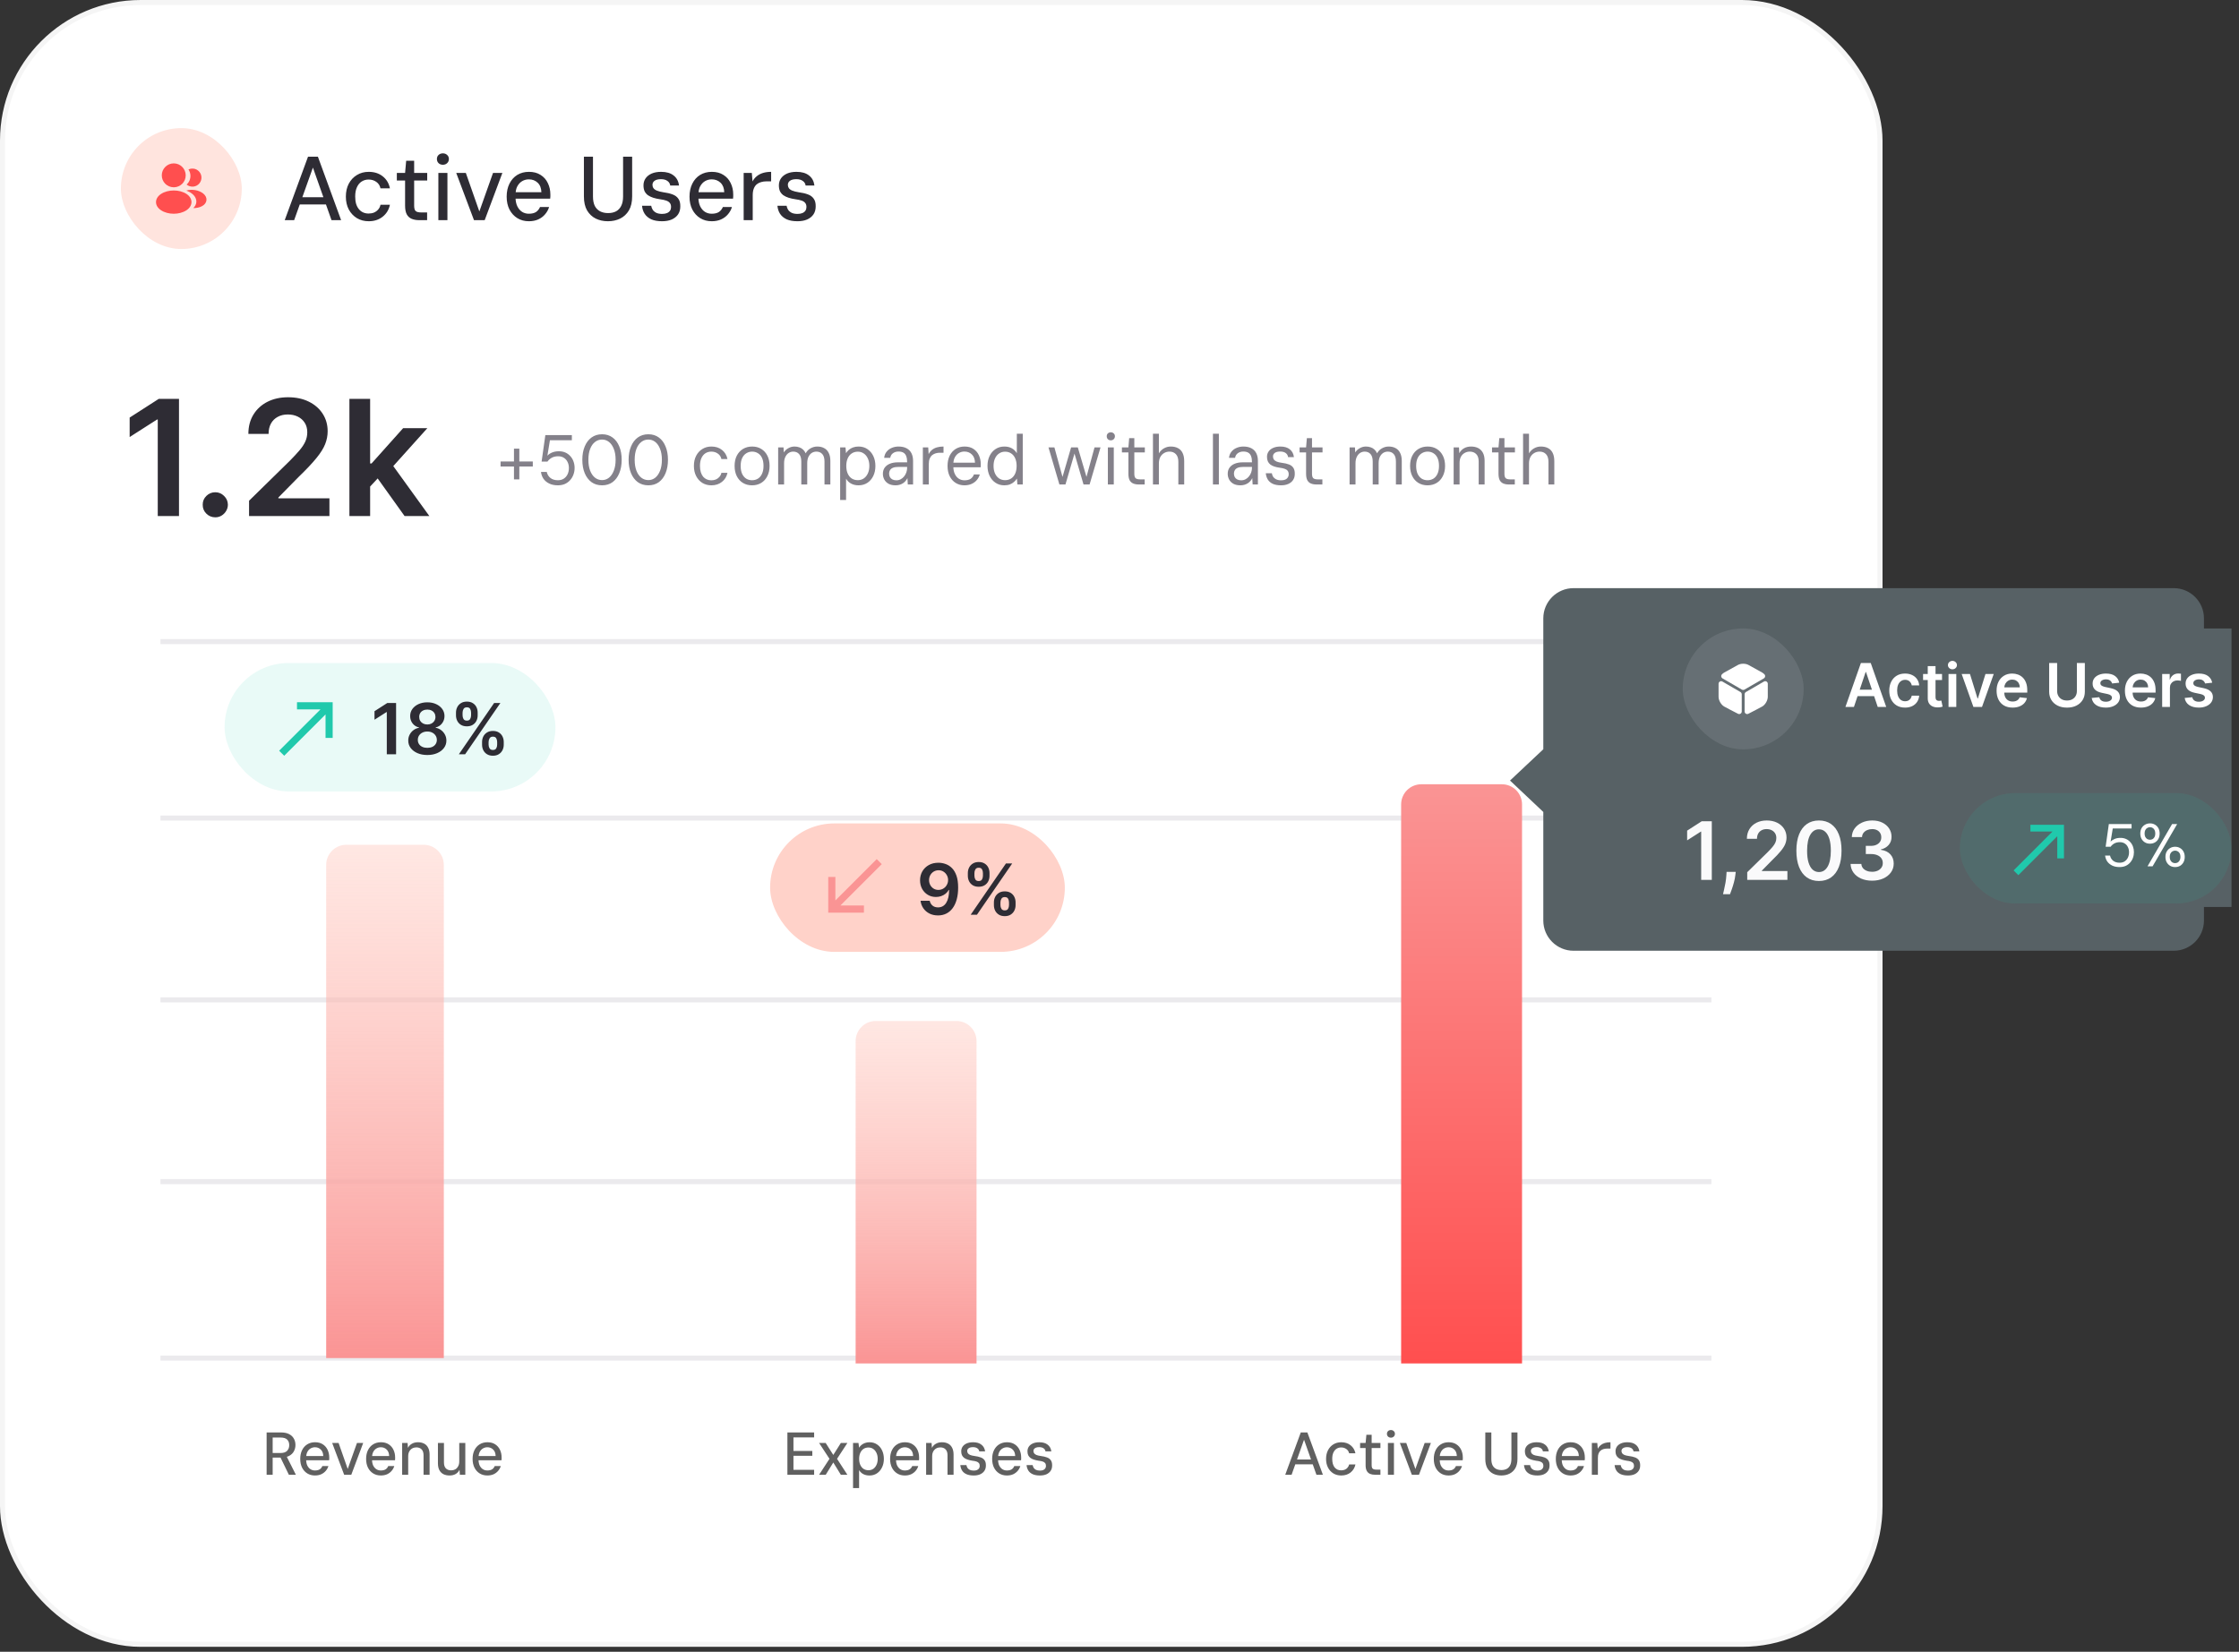 <svg width="248" height="183" viewBox="0 0 248 183" fill="none" xmlns="http://www.w3.org/2000/svg">
<rect x="0" y="0" width="248" height="183" fill="#333333" stroke="none"/>
<rect x="0.279" y="0.279" width="207.957" height="181.893" rx="15.298" fill="white"/>
<rect x="0.279" y="0.279" width="207.957" height="181.893" rx="15.298" stroke="#F5F5F5" stroke-width="0.558"/>
<path d="M19.826 44.188L19.826 57.174L17.474 57.174L17.474 46.477L17.398 46.477L14.361 48.418L14.361 46.262L17.588 44.188L19.826 44.188ZM23.848 57.313C23.463 57.313 23.133 57.178 22.858 56.907C22.584 56.637 22.448 56.307 22.453 55.918C22.448 55.538 22.584 55.212 22.858 54.942C23.133 54.672 23.463 54.536 23.848 54.536C24.219 54.536 24.543 54.672 24.818 54.942C25.096 55.212 25.238 55.538 25.242 55.918C25.238 56.176 25.171 56.411 25.04 56.622C24.913 56.834 24.744 57.003 24.532 57.129C24.325 57.252 24.097 57.313 23.848 57.313ZM27.587 57.174L27.587 55.475L32.095 51.055C32.526 50.62 32.885 50.233 33.173 49.895C33.46 49.557 33.676 49.229 33.819 48.912C33.963 48.595 34.035 48.257 34.035 47.898C34.035 47.488 33.942 47.137 33.756 46.845C33.57 46.549 33.314 46.321 32.989 46.16C32.663 46 32.294 45.919 31.879 45.919C31.452 45.919 31.078 46.008 30.757 46.186C30.436 46.359 30.186 46.606 30.009 46.928C29.835 47.249 29.749 47.631 29.749 48.075L27.511 48.075C27.511 47.251 27.699 46.535 28.075 45.926C28.451 45.317 28.969 44.846 29.628 44.512C30.292 44.178 31.053 44.011 31.911 44.011C32.782 44.011 33.547 44.174 34.206 44.499C34.866 44.825 35.377 45.271 35.741 45.837C36.108 46.404 36.292 47.05 36.292 47.777C36.292 48.263 36.199 48.741 36.013 49.21C35.827 49.679 35.5 50.199 35.031 50.77C34.566 51.341 33.912 52.032 33.071 52.843L30.833 55.12L30.833 55.208L36.489 55.208L36.489 57.174L27.587 57.174ZM40.794 54.118L40.788 51.347L41.155 51.347L44.655 47.435L47.337 47.435L43.032 52.228L42.557 52.228L40.794 54.118ZM38.702 57.174L38.702 44.188L40.997 44.188L40.997 57.174L38.702 57.174ZM44.814 57.174L41.644 52.742L43.191 51.125L47.559 57.174L44.814 57.174Z" fill="#2E2C34"/>
<g clip-path="url(#clip0_67_10115)">
<path d="M56.929 53.111L56.929 49.706L57.523 49.706L57.523 53.111L56.929 53.111ZM55.445 51.682L55.445 51.127L59.015 51.127L59.015 51.682L55.445 51.682ZM61.787 53.768C61.422 53.768 61.105 53.703 60.834 53.572C60.568 53.442 60.357 53.268 60.201 53.049C60.05 52.825 59.956 52.57 59.92 52.283L60.56 52.283C60.618 52.554 60.75 52.776 60.959 52.947C61.172 53.119 61.451 53.205 61.794 53.205C62.05 53.205 62.266 53.148 62.443 53.033C62.625 52.913 62.766 52.752 62.865 52.549C62.964 52.341 63.013 52.109 63.013 51.854C63.013 51.599 62.964 51.375 62.865 51.182C62.771 50.984 62.636 50.831 62.459 50.721C62.281 50.606 62.073 50.549 61.834 50.549C61.547 50.549 61.302 50.606 61.099 50.721C60.901 50.836 60.748 50.976 60.638 51.143L59.99 51.143L60.404 48.206L63.341 48.206L63.341 48.776L60.912 48.776L60.631 50.487C60.761 50.341 60.933 50.224 61.146 50.135C61.365 50.041 61.617 49.995 61.904 49.995C62.169 49.995 62.409 50.041 62.623 50.135C62.836 50.229 63.018 50.362 63.169 50.534C63.326 50.7 63.443 50.896 63.521 51.12C63.604 51.343 63.646 51.586 63.646 51.846C63.646 52.106 63.602 52.354 63.513 52.588C63.43 52.817 63.307 53.02 63.146 53.197C62.99 53.374 62.797 53.515 62.568 53.619C62.339 53.718 62.078 53.768 61.787 53.768ZM66.688 53.768C66.235 53.768 65.844 53.65 65.516 53.416C65.193 53.176 64.943 52.846 64.766 52.424C64.589 51.997 64.501 51.502 64.501 50.94C64.501 50.377 64.589 49.885 64.766 49.464C64.943 49.036 65.193 48.706 65.516 48.471C65.844 48.232 66.235 48.112 66.688 48.112C67.141 48.112 67.529 48.232 67.852 48.471C68.175 48.706 68.422 49.036 68.594 49.464C68.771 49.885 68.859 50.377 68.859 50.94C68.859 51.502 68.771 51.997 68.594 52.424C68.422 52.846 68.175 53.176 67.852 53.416C67.529 53.65 67.141 53.768 66.688 53.768ZM66.688 53.19C66.974 53.19 67.23 53.101 67.454 52.924C67.677 52.742 67.855 52.484 67.985 52.151C68.12 51.812 68.188 51.408 68.188 50.94C68.188 50.466 68.12 50.062 67.985 49.729C67.855 49.396 67.677 49.141 67.454 48.964C67.23 48.786 66.974 48.698 66.688 48.698C66.396 48.698 66.136 48.786 65.907 48.964C65.678 49.141 65.498 49.396 65.368 49.729C65.238 50.062 65.172 50.466 65.172 50.94C65.172 51.408 65.238 51.812 65.368 52.151C65.498 52.484 65.678 52.742 65.907 52.924C66.136 53.101 66.396 53.19 66.688 53.19ZM71.814 53.768C71.361 53.768 70.971 53.65 70.642 53.416C70.32 53.176 70.07 52.846 69.893 52.424C69.716 51.997 69.627 51.502 69.627 50.94C69.627 50.377 69.716 49.885 69.893 49.464C70.07 49.036 70.32 48.706 70.642 48.471C70.971 48.232 71.361 48.112 71.814 48.112C72.267 48.112 72.655 48.232 72.978 48.471C73.301 48.706 73.548 49.036 73.72 49.464C73.897 49.885 73.986 50.377 73.986 50.94C73.986 51.502 73.897 51.997 73.72 52.424C73.548 52.846 73.301 53.176 72.978 53.416C72.655 53.65 72.267 53.768 71.814 53.768ZM71.814 53.19C72.101 53.19 72.356 53.101 72.58 52.924C72.804 52.742 72.981 52.484 73.111 52.151C73.246 51.812 73.314 51.408 73.314 50.94C73.314 50.466 73.246 50.062 73.111 49.729C72.981 49.396 72.804 49.141 72.58 48.964C72.356 48.786 72.101 48.698 71.814 48.698C71.523 48.698 71.262 48.786 71.033 48.964C70.804 49.141 70.624 49.396 70.494 49.729C70.364 50.062 70.299 50.466 70.299 50.94C70.299 51.408 70.364 51.812 70.494 52.151C70.624 52.484 70.804 52.742 71.033 52.924C71.262 53.101 71.523 53.19 71.814 53.19ZM78.796 53.768C78.421 53.768 78.088 53.679 77.796 53.502C77.505 53.32 77.275 53.067 77.109 52.744C76.942 52.421 76.859 52.046 76.859 51.619C76.859 51.187 76.942 50.812 77.109 50.495C77.275 50.172 77.505 49.922 77.796 49.745C78.088 49.562 78.421 49.471 78.796 49.471C79.265 49.471 79.655 49.596 79.968 49.846C80.285 50.096 80.489 50.432 80.577 50.854L79.905 50.854C79.848 50.593 79.715 50.393 79.507 50.252C79.304 50.107 79.064 50.034 78.788 50.034C78.549 50.034 78.333 50.094 78.14 50.213C77.953 50.333 77.804 50.51 77.695 50.745C77.585 50.979 77.531 51.27 77.531 51.619C77.531 51.88 77.562 52.111 77.624 52.315C77.687 52.513 77.773 52.679 77.882 52.815C77.997 52.945 78.13 53.044 78.281 53.111C78.437 53.179 78.606 53.213 78.788 53.213C78.976 53.213 79.145 53.182 79.296 53.119C79.452 53.051 79.582 52.955 79.687 52.83C79.796 52.705 79.869 52.557 79.905 52.385L80.577 52.385C80.494 52.796 80.291 53.13 79.968 53.385C79.65 53.64 79.26 53.768 78.796 53.768ZM83.297 53.768C82.916 53.768 82.581 53.679 82.289 53.502C81.997 53.325 81.771 53.075 81.609 52.752C81.448 52.429 81.367 52.052 81.367 51.619C81.367 51.182 81.448 50.804 81.609 50.487C81.776 50.164 82.005 49.914 82.297 49.737C82.594 49.56 82.932 49.471 83.312 49.471C83.698 49.471 84.034 49.56 84.32 49.737C84.612 49.914 84.838 50.164 85 50.487C85.161 50.804 85.242 51.182 85.242 51.619C85.242 52.052 85.158 52.429 84.992 52.752C84.83 53.075 84.604 53.325 84.312 53.502C84.021 53.679 83.682 53.768 83.297 53.768ZM83.297 53.205C83.536 53.205 83.752 53.148 83.945 53.033C84.138 52.913 84.289 52.736 84.398 52.502C84.513 52.263 84.57 51.968 84.57 51.619C84.57 51.265 84.515 50.971 84.406 50.737C84.297 50.502 84.146 50.328 83.953 50.213C83.765 50.094 83.552 50.034 83.312 50.034C83.078 50.034 82.865 50.094 82.672 50.213C82.479 50.328 82.326 50.502 82.211 50.737C82.096 50.971 82.039 51.265 82.039 51.619C82.039 51.968 82.094 52.263 82.203 52.502C82.318 52.736 82.469 52.913 82.656 53.033C82.849 53.148 83.062 53.205 83.297 53.205ZM86.192 53.674L86.192 49.565L86.786 49.565L86.817 50.127C86.942 49.924 87.111 49.766 87.325 49.651C87.538 49.531 87.762 49.471 87.997 49.471C88.195 49.471 88.372 49.5 88.528 49.557C88.689 49.609 88.83 49.693 88.95 49.807C89.07 49.916 89.166 50.054 89.239 50.221C89.374 49.976 89.556 49.791 89.785 49.667C90.02 49.536 90.265 49.471 90.52 49.471C90.822 49.471 91.08 49.531 91.293 49.651C91.512 49.766 91.678 49.943 91.793 50.182C91.913 50.416 91.973 50.711 91.973 51.065L91.973 53.674L91.324 53.674L91.324 51.135C91.324 50.765 91.244 50.489 91.082 50.307C90.921 50.125 90.702 50.034 90.426 50.034C90.239 50.034 90.067 50.083 89.91 50.182C89.76 50.281 89.637 50.427 89.543 50.62C89.455 50.812 89.411 51.047 89.411 51.323L89.411 53.674L88.754 53.674L88.754 51.135C88.754 50.765 88.674 50.489 88.512 50.307C88.351 50.125 88.135 50.034 87.864 50.034C87.682 50.034 87.512 50.083 87.356 50.182C87.205 50.281 87.083 50.427 86.989 50.62C86.895 50.812 86.848 51.047 86.848 51.323L86.848 53.674L86.192 53.674ZM93.058 55.392L93.058 49.565L93.651 49.565L93.706 50.206C93.79 50.07 93.894 49.948 94.019 49.838C94.149 49.729 94.302 49.641 94.48 49.573C94.662 49.505 94.87 49.471 95.104 49.471C95.474 49.471 95.797 49.565 96.073 49.752C96.354 49.94 96.573 50.195 96.729 50.518C96.885 50.841 96.963 51.211 96.963 51.627C96.963 52.039 96.885 52.406 96.729 52.729C96.573 53.051 96.354 53.307 96.073 53.494C95.792 53.676 95.466 53.768 95.097 53.768C94.779 53.768 94.5 53.703 94.261 53.572C94.021 53.442 93.839 53.26 93.714 53.026L93.714 55.392L93.058 55.392ZM95.019 53.197C95.263 53.197 95.479 53.135 95.667 53.01C95.859 52.88 96.01 52.697 96.12 52.463C96.234 52.224 96.292 51.942 96.292 51.619C96.292 51.297 96.234 51.018 96.12 50.784C96.01 50.544 95.859 50.362 95.667 50.237C95.479 50.107 95.263 50.041 95.019 50.041C94.758 50.041 94.532 50.107 94.339 50.237C94.146 50.362 93.998 50.544 93.894 50.784C93.79 51.018 93.737 51.297 93.737 51.619C93.737 51.942 93.79 52.224 93.894 52.463C93.998 52.697 94.146 52.88 94.339 53.01C94.532 53.135 94.758 53.197 95.019 53.197ZM99.198 53.768C98.886 53.768 98.625 53.71 98.417 53.596C98.209 53.476 98.052 53.32 97.948 53.127C97.844 52.929 97.792 52.718 97.792 52.494C97.792 52.224 97.86 51.994 97.995 51.807C98.136 51.614 98.331 51.468 98.581 51.369C98.831 51.27 99.123 51.221 99.456 51.221L100.479 51.221C100.479 50.955 100.448 50.734 100.385 50.557C100.323 50.38 100.221 50.247 100.081 50.159C99.94 50.07 99.753 50.026 99.518 50.026C99.284 50.026 99.084 50.086 98.917 50.206C98.75 50.32 98.646 50.492 98.605 50.721L97.933 50.721C97.964 50.45 98.055 50.224 98.206 50.041C98.357 49.854 98.547 49.713 98.776 49.62C99.011 49.521 99.258 49.471 99.518 49.471C99.888 49.471 100.193 49.539 100.432 49.674C100.672 49.805 100.849 49.989 100.964 50.229C101.078 50.463 101.135 50.742 101.135 51.065L101.135 53.674L100.55 53.674L100.51 52.971C100.458 53.08 100.391 53.184 100.307 53.283C100.229 53.377 100.136 53.46 100.026 53.533C99.917 53.606 99.792 53.663 99.651 53.705C99.516 53.747 99.365 53.768 99.198 53.768ZM99.292 53.213C99.464 53.213 99.623 53.174 99.768 53.096C99.914 53.018 100.039 52.913 100.143 52.783C100.253 52.648 100.336 52.497 100.393 52.33C100.451 52.164 100.479 51.989 100.479 51.807L100.479 51.729L99.511 51.729C99.266 51.729 99.065 51.76 98.909 51.822C98.758 51.885 98.649 51.974 98.581 52.088C98.513 52.197 98.48 52.322 98.48 52.463C98.48 52.614 98.511 52.747 98.573 52.861C98.636 52.971 98.727 53.057 98.847 53.119C98.972 53.182 99.12 53.213 99.292 53.213ZM102.219 53.674L102.219 49.565L102.813 49.565L102.86 50.315C102.954 50.127 103.076 49.971 103.227 49.846C103.378 49.721 103.56 49.627 103.774 49.565C103.993 49.502 104.237 49.471 104.508 49.471L104.508 50.159L104.102 50.159C103.946 50.159 103.795 50.179 103.649 50.221C103.503 50.263 103.37 50.331 103.251 50.424C103.136 50.518 103.045 50.646 102.977 50.807C102.909 50.968 102.876 51.172 102.876 51.416L102.876 53.674L102.219 53.674ZM106.821 53.768C106.457 53.768 106.134 53.679 105.853 53.502C105.571 53.325 105.35 53.075 105.189 52.752C105.032 52.429 104.954 52.052 104.954 51.619C104.954 51.187 105.032 50.81 105.189 50.487C105.35 50.164 105.571 49.914 105.853 49.737C106.139 49.56 106.467 49.471 106.837 49.471C107.233 49.471 107.563 49.56 107.829 49.737C108.094 49.914 108.295 50.151 108.43 50.448C108.566 50.745 108.633 51.07 108.633 51.424C108.633 51.476 108.633 51.528 108.633 51.58C108.633 51.632 108.631 51.695 108.626 51.768L105.446 51.768L105.446 51.26L107.993 51.26C107.982 50.859 107.865 50.554 107.641 50.346C107.423 50.133 107.149 50.026 106.821 50.026C106.602 50.026 106.399 50.081 106.212 50.19C106.03 50.294 105.881 50.45 105.767 50.659C105.652 50.867 105.595 51.127 105.595 51.44L105.595 51.658C105.595 52.002 105.652 52.291 105.767 52.526C105.881 52.755 106.03 52.926 106.212 53.041C106.399 53.156 106.602 53.213 106.821 53.213C107.113 53.213 107.342 53.158 107.509 53.049C107.675 52.934 107.798 52.773 107.876 52.565L108.524 52.565C108.462 52.794 108.352 52.999 108.196 53.182C108.045 53.364 107.852 53.507 107.618 53.611C107.389 53.715 107.123 53.768 106.821 53.768ZM111.238 53.768C110.873 53.768 110.55 53.674 110.269 53.486C109.988 53.299 109.769 53.044 109.613 52.721C109.457 52.393 109.379 52.023 109.379 51.612C109.379 51.195 109.457 50.828 109.613 50.51C109.769 50.187 109.988 49.935 110.269 49.752C110.55 49.565 110.876 49.471 111.246 49.471C111.568 49.471 111.844 49.536 112.074 49.667C112.308 49.797 112.493 49.979 112.628 50.213L112.628 48.05L113.284 48.05L113.284 53.674L112.691 53.674L112.636 53.018C112.558 53.148 112.454 53.27 112.324 53.385C112.199 53.499 112.045 53.593 111.863 53.666C111.686 53.734 111.477 53.768 111.238 53.768ZM111.324 53.197C111.584 53.197 111.811 53.135 112.003 53.01C112.196 52.88 112.344 52.697 112.449 52.463C112.553 52.224 112.605 51.942 112.605 51.619C112.605 51.297 112.553 51.018 112.449 50.784C112.344 50.544 112.196 50.362 112.003 50.237C111.811 50.107 111.584 50.041 111.324 50.041C111.079 50.041 110.86 50.107 110.668 50.237C110.475 50.362 110.324 50.544 110.214 50.784C110.105 51.018 110.05 51.297 110.05 51.619C110.05 51.942 110.105 52.224 110.214 52.463C110.324 52.697 110.475 52.88 110.668 53.01C110.86 53.135 111.079 53.197 111.324 53.197ZM117.344 53.674L116.133 49.565L116.789 49.565L117.687 52.838L118.64 49.565L119.382 49.565L120.343 52.83L121.234 49.565L121.898 49.565L120.687 53.674L120.015 53.674L119.015 50.252L118.015 53.674L117.344 53.674ZM122.711 53.674L122.711 49.565L123.367 49.565L123.367 53.674L122.711 53.674ZM123.039 48.784C122.909 48.784 122.799 48.742 122.711 48.659C122.627 48.57 122.586 48.461 122.586 48.331C122.586 48.201 122.627 48.096 122.711 48.018C122.799 47.935 122.909 47.893 123.039 47.893C123.164 47.893 123.271 47.935 123.359 48.018C123.448 48.096 123.492 48.201 123.492 48.331C123.492 48.461 123.448 48.57 123.359 48.659C123.271 48.742 123.164 48.784 123.039 48.784ZM126.126 53.674C125.892 53.674 125.689 53.637 125.517 53.565C125.345 53.492 125.212 53.369 125.118 53.197C125.03 53.02 124.986 52.783 124.986 52.486L124.986 50.12L124.267 50.12L124.267 49.565L124.986 49.565L125.071 48.542L125.642 48.542L125.642 49.565L126.806 49.565L126.806 50.12L125.642 50.12L125.642 52.486C125.642 52.731 125.691 52.898 125.79 52.986C125.889 53.07 126.064 53.111 126.313 53.111L126.79 53.111L126.79 53.674L126.126 53.674ZM127.706 53.674L127.706 48.05L128.362 48.05L128.362 50.229C128.497 49.995 128.682 49.81 128.917 49.674C129.151 49.539 129.404 49.471 129.674 49.471C129.992 49.471 130.26 49.531 130.479 49.651C130.703 49.766 130.872 49.943 130.987 50.182C131.106 50.422 131.166 50.726 131.166 51.096L131.166 53.674L130.518 53.674L130.518 51.166C130.518 50.791 130.429 50.51 130.252 50.323C130.075 50.13 129.836 50.034 129.534 50.034C129.32 50.034 129.125 50.086 128.948 50.19C128.771 50.289 128.628 50.437 128.518 50.635C128.414 50.833 128.362 51.073 128.362 51.354L128.362 53.674L127.706 53.674ZM134.35 53.674L134.35 48.05L135.006 48.05L135.006 53.674L134.35 53.674ZM137.393 53.768C137.081 53.768 136.821 53.71 136.612 53.596C136.404 53.476 136.248 53.32 136.144 53.127C136.039 52.929 135.987 52.718 135.987 52.494C135.987 52.224 136.055 51.994 136.19 51.807C136.331 51.614 136.526 51.468 136.776 51.369C137.026 51.27 137.318 51.221 137.651 51.221L138.674 51.221C138.674 50.955 138.643 50.734 138.581 50.557C138.518 50.38 138.417 50.247 138.276 50.159C138.136 50.07 137.948 50.026 137.714 50.026C137.479 50.026 137.279 50.086 137.112 50.206C136.946 50.32 136.841 50.492 136.8 50.721L136.128 50.721C136.159 50.45 136.25 50.224 136.401 50.041C136.552 49.854 136.742 49.713 136.972 49.62C137.206 49.521 137.453 49.471 137.714 49.471C138.083 49.471 138.388 49.539 138.628 49.674C138.867 49.805 139.044 49.989 139.159 50.229C139.273 50.463 139.331 50.742 139.331 51.065L139.331 53.674L138.745 53.674L138.706 52.971C138.654 53.08 138.586 53.184 138.503 53.283C138.425 53.377 138.331 53.46 138.221 53.533C138.112 53.606 137.987 53.663 137.846 53.705C137.711 53.747 137.56 53.768 137.393 53.768ZM137.487 53.213C137.659 53.213 137.818 53.174 137.964 53.096C138.109 53.018 138.234 52.913 138.339 52.783C138.448 52.648 138.531 52.497 138.589 52.33C138.646 52.164 138.674 51.989 138.674 51.807L138.674 51.729L137.706 51.729C137.461 51.729 137.261 51.76 137.104 51.822C136.953 51.885 136.844 51.974 136.776 52.088C136.709 52.197 136.675 52.322 136.675 52.463C136.675 52.614 136.706 52.747 136.768 52.861C136.831 52.971 136.922 53.057 137.042 53.119C137.167 53.182 137.315 53.213 137.487 53.213ZM141.899 53.768C141.529 53.768 141.222 53.713 140.977 53.603C140.738 53.489 140.555 53.333 140.43 53.135C140.305 52.932 140.23 52.697 140.204 52.432L140.876 52.432C140.896 52.572 140.943 52.703 141.016 52.822C141.094 52.937 141.206 53.031 141.352 53.104C141.498 53.176 141.683 53.213 141.907 53.213C142.084 53.213 142.235 53.187 142.36 53.135C142.485 53.078 142.579 52.999 142.641 52.901C142.709 52.801 142.743 52.687 142.743 52.557C142.743 52.385 142.704 52.252 142.625 52.158C142.552 52.059 142.443 51.987 142.297 51.94C142.157 51.888 141.98 51.849 141.766 51.822C141.537 51.791 141.334 51.747 141.157 51.69C140.98 51.632 140.829 51.557 140.704 51.463C140.584 51.369 140.493 51.252 140.43 51.112C140.368 50.971 140.337 50.804 140.337 50.612C140.337 50.388 140.397 50.19 140.516 50.018C140.636 49.846 140.805 49.713 141.024 49.62C141.248 49.521 141.511 49.471 141.813 49.471C142.256 49.471 142.605 49.573 142.86 49.776C143.12 49.979 143.274 50.268 143.321 50.643L142.672 50.643C142.646 50.45 142.558 50.299 142.407 50.19C142.256 50.081 142.055 50.026 141.805 50.026C141.54 50.026 141.339 50.075 141.204 50.174C141.068 50.273 141.001 50.403 141.001 50.565C141.001 50.685 141.029 50.794 141.087 50.893C141.149 50.987 141.253 51.067 141.399 51.135C141.545 51.198 141.74 51.245 141.985 51.276C142.292 51.312 142.552 51.372 142.766 51.455C142.98 51.533 143.141 51.656 143.25 51.822C143.365 51.989 143.42 52.216 143.414 52.502C143.414 52.773 143.349 53.002 143.219 53.19C143.094 53.377 142.917 53.52 142.688 53.619C142.464 53.718 142.201 53.768 141.899 53.768ZM145.807 53.674C145.573 53.674 145.37 53.637 145.198 53.565C145.026 53.492 144.893 53.369 144.8 53.197C144.711 53.02 144.667 52.783 144.667 52.486L144.667 50.12L143.948 50.12L143.948 49.565L144.667 49.565L144.753 48.542L145.323 48.542L145.323 49.565L146.487 49.565L146.487 50.12L145.323 50.12L145.323 52.486C145.323 52.731 145.372 52.898 145.471 52.986C145.57 53.07 145.745 53.111 145.995 53.111L146.471 53.111L146.471 53.674L145.807 53.674ZM149.485 53.674L149.485 49.565L150.079 49.565L150.11 50.127C150.235 49.924 150.404 49.766 150.618 49.651C150.831 49.531 151.055 49.471 151.289 49.471C151.487 49.471 151.664 49.5 151.821 49.557C151.982 49.609 152.123 49.693 152.242 49.807C152.362 49.916 152.458 50.054 152.531 50.221C152.667 49.976 152.849 49.791 153.078 49.667C153.312 49.536 153.557 49.471 153.812 49.471C154.114 49.471 154.372 49.531 154.586 49.651C154.804 49.766 154.971 49.943 155.086 50.182C155.205 50.416 155.265 50.711 155.265 51.065L155.265 53.674L154.617 53.674L154.617 51.135C154.617 50.765 154.536 50.489 154.375 50.307C154.213 50.125 153.995 50.034 153.719 50.034C153.531 50.034 153.359 50.083 153.203 50.182C153.052 50.281 152.93 50.427 152.836 50.62C152.747 50.812 152.703 51.047 152.703 51.323L152.703 53.674L152.047 53.674L152.047 51.135C152.047 50.765 151.966 50.489 151.805 50.307C151.643 50.125 151.427 50.034 151.157 50.034C150.974 50.034 150.805 50.083 150.649 50.182C150.498 50.281 150.375 50.427 150.282 50.62C150.188 50.812 150.141 51.047 150.141 51.323L150.141 53.674L149.485 53.674ZM158.116 53.768C157.736 53.768 157.4 53.679 157.108 53.502C156.817 53.325 156.59 53.075 156.429 52.752C156.267 52.429 156.186 52.052 156.186 51.619C156.186 51.182 156.267 50.804 156.429 50.487C156.595 50.164 156.824 49.914 157.116 49.737C157.413 49.56 157.751 49.471 158.131 49.471C158.517 49.471 158.853 49.56 159.139 49.737C159.431 49.914 159.657 50.164 159.819 50.487C159.98 50.804 160.061 51.182 160.061 51.619C160.061 52.052 159.978 52.429 159.811 52.752C159.649 53.075 159.423 53.325 159.131 53.502C158.84 53.679 158.501 53.768 158.116 53.768ZM158.116 53.205C158.355 53.205 158.571 53.148 158.764 53.033C158.957 52.913 159.108 52.736 159.217 52.502C159.332 52.263 159.389 51.968 159.389 51.619C159.389 51.265 159.334 50.971 159.225 50.737C159.116 50.502 158.965 50.328 158.772 50.213C158.584 50.094 158.371 50.034 158.131 50.034C157.897 50.034 157.684 50.094 157.491 50.213C157.298 50.328 157.145 50.502 157.03 50.737C156.915 50.971 156.858 51.265 156.858 51.619C156.858 51.968 156.913 52.263 157.022 52.502C157.137 52.736 157.288 52.913 157.475 53.033C157.668 53.148 157.881 53.205 158.116 53.205ZM161.011 53.674L161.011 49.565L161.605 49.565L161.636 50.213C161.756 49.979 161.928 49.797 162.152 49.667C162.381 49.536 162.644 49.471 162.941 49.471C163.243 49.471 163.506 49.529 163.73 49.643C163.954 49.758 164.128 49.932 164.253 50.166C164.378 50.401 164.441 50.698 164.441 51.057L164.441 53.674L163.784 53.674L163.784 51.127C163.784 50.763 163.693 50.489 163.511 50.307C163.334 50.125 163.094 50.034 162.792 50.034C162.589 50.034 162.402 50.083 162.23 50.182C162.058 50.276 161.92 50.416 161.816 50.604C161.717 50.791 161.668 51.02 161.668 51.291L161.668 53.674L161.011 53.674ZM167.121 53.674C166.887 53.674 166.683 53.637 166.512 53.565C166.34 53.492 166.207 53.369 166.113 53.197C166.025 53.02 165.98 52.783 165.98 52.486L165.98 50.12L165.262 50.12L165.262 49.565L165.98 49.565L166.066 48.542L166.637 48.542L166.637 49.565L167.8 49.565L167.8 50.12L166.637 50.12L166.637 52.486C166.637 52.731 166.686 52.898 166.785 52.986C166.884 53.07 167.058 53.111 167.308 53.111L167.785 53.111L167.785 53.674L167.121 53.674ZM168.701 53.674L168.701 48.05L169.357 48.05L169.357 50.229C169.492 49.995 169.677 49.81 169.912 49.674C170.146 49.539 170.398 49.471 170.669 49.471C170.987 49.471 171.255 49.531 171.474 49.651C171.698 49.766 171.867 49.943 171.982 50.182C172.101 50.422 172.161 50.726 172.161 51.096L172.161 53.674L171.513 53.674L171.513 51.166C171.513 50.791 171.424 50.51 171.247 50.323C171.07 50.13 170.831 50.034 170.529 50.034C170.315 50.034 170.12 50.086 169.943 50.19C169.766 50.289 169.623 50.437 169.513 50.635C169.409 50.833 169.357 51.073 169.357 51.354L169.357 53.674L168.701 53.674Z" fill="#84818A"/>
</g>
<rect x="17.773" y="70.804" width="171.788" height="0.558" fill="#EBEAED"/>
<rect x="17.773" y="90.353" width="171.788" height="0.558" fill="#EBEAED"/>
<rect x="17.773" y="110.494" width="171.788" height="0.558" fill="#EBEAED"/>
<rect x="17.773" y="130.634" width="171.788" height="0.558" fill="#EBEAED"/>
<rect x="17.773" y="150.182" width="171.788" height="0.558" fill="#EBEAED"/>
<rect x="13.39" y="14.195" width="13.391" height="13.391" rx="6.696" fill="#FFC3B7" fill-opacity="0.45"/>
<path d="M19.245 18.101C18.514 18.101 17.92 18.695 17.92 19.426C17.92 20.143 18.481 20.724 19.212 20.749C19.234 20.746 19.256 20.746 19.273 20.749C19.279 20.749 19.282 20.749 19.287 20.749C19.29 20.749 19.29 20.749 19.293 20.749C20.007 20.724 20.568 20.143 20.57 19.426C20.57 18.695 19.976 18.101 19.245 18.101Z" fill="#FF4F4F"/>
<path d="M20.663 21.491C19.884 20.972 18.615 20.972 17.831 21.491C17.477 21.728 17.281 22.049 17.281 22.392C17.281 22.735 17.477 23.053 17.828 23.287C18.219 23.55 18.732 23.681 19.245 23.681C19.759 23.681 20.272 23.55 20.663 23.287C21.014 23.05 21.209 22.732 21.209 22.386C21.206 22.043 21.014 21.725 20.663 21.491Z" fill="#FF4F4F"/>
<path d="M22.311 19.591C22.356 20.132 21.971 20.606 21.438 20.671C21.435 20.671 21.435 20.671 21.433 20.671L21.424 20.671C21.407 20.671 21.391 20.671 21.377 20.676C21.106 20.69 20.858 20.604 20.671 20.445C20.958 20.188 21.123 19.803 21.089 19.384C21.07 19.158 20.992 18.952 20.875 18.776C20.98 18.723 21.103 18.69 21.229 18.679C21.776 18.631 22.264 19.038 22.311 19.591Z" fill="#FF4F4F"/>
<path d="M22.869 22.171C22.847 22.442 22.674 22.676 22.384 22.835C22.105 22.989 21.753 23.061 21.405 23.053C21.605 22.872 21.723 22.646 21.745 22.406C21.773 22.06 21.608 21.728 21.279 21.463C21.092 21.315 20.875 21.198 20.637 21.111C21.254 20.933 22.029 21.053 22.507 21.438C22.763 21.644 22.894 21.904 22.869 22.171Z" fill="#FF4F4F"/>
<path d="M31.537 24.391L34.118 17.36L35.212 17.36L37.783 24.391L36.719 24.391L34.66 18.566L32.581 24.391L31.537 24.391ZM32.702 22.653L32.983 21.85L36.287 21.85L36.568 22.653L32.702 22.653ZM40.84 24.511C40.351 24.511 39.916 24.397 39.534 24.17C39.153 23.935 38.851 23.614 38.63 23.206C38.416 22.797 38.309 22.325 38.309 21.789C38.309 21.24 38.416 20.762 38.63 20.353C38.851 19.938 39.153 19.617 39.534 19.389C39.916 19.155 40.351 19.038 40.84 19.038C41.456 19.038 41.971 19.202 42.386 19.53C42.808 19.858 43.076 20.303 43.19 20.865L42.145 20.865C42.078 20.557 41.925 20.32 41.683 20.152C41.442 19.978 41.158 19.891 40.83 19.891C40.542 19.891 40.284 19.965 40.056 20.112C39.835 20.253 39.661 20.464 39.534 20.745C39.407 21.019 39.343 21.361 39.343 21.769C39.343 22.077 39.377 22.349 39.444 22.583C39.517 22.817 39.621 23.015 39.755 23.175C39.889 23.336 40.046 23.457 40.227 23.537C40.408 23.617 40.609 23.657 40.83 23.657C41.051 23.657 41.252 23.621 41.432 23.547C41.613 23.467 41.767 23.353 41.894 23.206C42.022 23.058 42.105 22.884 42.145 22.683L43.19 22.683C43.076 23.232 42.808 23.674 42.386 24.009C41.965 24.344 41.449 24.511 40.84 24.511ZM46.426 24.391C46.111 24.391 45.833 24.34 45.592 24.24C45.358 24.14 45.177 23.972 45.05 23.738C44.929 23.503 44.869 23.185 44.869 22.784L44.869 20.002L43.955 20.002L43.955 19.158L44.869 19.158L44.989 17.812L45.873 17.812L45.873 19.158L47.319 19.158L47.319 20.002L45.873 20.002L45.873 22.794C45.873 23.082 45.93 23.279 46.044 23.386C46.164 23.487 46.372 23.537 46.667 23.537L47.309 23.537L47.309 24.391L46.426 24.391ZM48.555 24.391L48.555 19.158L49.559 19.158L49.559 24.391L48.555 24.391ZM49.057 18.254C48.863 18.254 48.702 18.194 48.575 18.073C48.454 17.953 48.394 17.799 48.394 17.611C48.394 17.431 48.454 17.283 48.575 17.169C48.702 17.049 48.863 16.989 49.057 16.989C49.244 16.989 49.402 17.049 49.529 17.169C49.656 17.283 49.72 17.431 49.72 17.611C49.72 17.799 49.656 17.953 49.529 18.073C49.402 18.194 49.244 18.254 49.057 18.254ZM52.501 24.391L50.533 19.158L51.597 19.158L53.094 23.427L54.61 19.158L55.645 19.158L53.686 24.391L52.501 24.391ZM58.581 24.511C58.099 24.511 57.673 24.397 57.305 24.17C56.937 23.942 56.646 23.624 56.431 23.216C56.224 22.807 56.12 22.332 56.12 21.789C56.12 21.24 56.224 20.758 56.431 20.343C56.639 19.928 56.927 19.607 57.295 19.379C57.67 19.151 58.102 19.038 58.591 19.038C59.099 19.038 59.528 19.151 59.876 19.379C60.231 19.6 60.499 19.901 60.68 20.283C60.867 20.665 60.961 21.086 60.961 21.548C60.961 21.615 60.961 21.686 60.961 21.759C60.961 21.833 60.954 21.917 60.941 22.01L56.863 22.01L56.863 21.297L59.967 21.297C59.953 20.842 59.816 20.491 59.555 20.243C59.294 19.995 58.969 19.871 58.581 19.871C58.313 19.871 58.068 19.935 57.847 20.062C57.627 20.189 57.446 20.38 57.305 20.634C57.171 20.882 57.104 21.197 57.104 21.578L57.104 21.87C57.104 22.258 57.171 22.59 57.305 22.864C57.439 23.132 57.617 23.336 57.837 23.477C58.058 23.611 58.303 23.678 58.571 23.678C58.912 23.678 59.18 23.614 59.374 23.487C59.568 23.353 59.715 23.169 59.816 22.934L60.82 22.934C60.733 23.229 60.586 23.497 60.378 23.738C60.178 23.979 59.923 24.17 59.615 24.31C59.314 24.444 58.969 24.511 58.581 24.511ZM67.328 24.511C66.839 24.511 66.394 24.414 65.992 24.22C65.59 24.019 65.269 23.718 65.028 23.316C64.793 22.908 64.676 22.389 64.676 21.759L64.676 17.36L65.681 17.36L65.681 21.769C65.681 22.191 65.748 22.539 65.882 22.814C66.022 23.082 66.22 23.282 66.474 23.416C66.728 23.544 67.023 23.607 67.358 23.607C67.693 23.607 67.984 23.544 68.232 23.416C68.479 23.282 68.67 23.082 68.804 22.814C68.945 22.539 69.015 22.191 69.015 21.769L69.015 17.36L70.019 17.36L70.019 21.759C70.019 22.389 69.899 22.908 69.658 23.316C69.417 23.718 69.092 24.019 68.684 24.22C68.282 24.414 67.83 24.511 67.328 24.511ZM73.334 24.511C72.859 24.511 72.46 24.441 72.139 24.3C71.824 24.153 71.58 23.949 71.406 23.688C71.239 23.427 71.141 23.128 71.115 22.794L72.129 22.794C72.156 22.954 72.213 23.105 72.3 23.246C72.394 23.38 72.524 23.49 72.692 23.577C72.866 23.657 73.08 23.698 73.334 23.698C73.549 23.698 73.729 23.668 73.877 23.607C74.031 23.54 74.144 23.45 74.218 23.336C74.292 23.222 74.329 23.088 74.329 22.934C74.329 22.74 74.282 22.59 74.188 22.482C74.101 22.369 73.967 22.282 73.786 22.221C73.612 22.161 73.398 22.114 73.143 22.081C72.856 22.041 72.594 21.984 72.36 21.91C72.132 21.836 71.935 21.742 71.767 21.629C71.607 21.508 71.483 21.361 71.396 21.187C71.316 21.006 71.275 20.788 71.275 20.534C71.275 20.246 71.352 19.988 71.506 19.761C71.667 19.533 71.891 19.356 72.179 19.228C72.474 19.101 72.822 19.038 73.224 19.038C73.813 19.038 74.275 19.172 74.61 19.439C74.951 19.7 75.152 20.072 75.212 20.554L74.238 20.554C74.205 20.333 74.097 20.162 73.917 20.042C73.743 19.915 73.508 19.851 73.214 19.851C72.906 19.851 72.671 19.908 72.511 20.022C72.35 20.136 72.27 20.29 72.27 20.484C72.27 20.618 72.306 20.738 72.38 20.845C72.454 20.953 72.578 21.043 72.752 21.116C72.933 21.19 73.167 21.25 73.455 21.297C73.863 21.351 74.208 21.431 74.489 21.538C74.77 21.639 74.985 21.796 75.132 22.01C75.286 22.218 75.36 22.503 75.353 22.864C75.353 23.212 75.269 23.51 75.102 23.758C74.934 23.999 74.7 24.186 74.399 24.32C74.097 24.448 73.743 24.511 73.334 24.511ZM78.834 24.511C78.352 24.511 77.927 24.397 77.558 24.17C77.19 23.942 76.899 23.624 76.685 23.216C76.477 22.807 76.373 22.332 76.373 21.789C76.373 21.24 76.477 20.758 76.685 20.343C76.892 19.928 77.18 19.607 77.548 19.379C77.923 19.151 78.355 19.038 78.844 19.038C79.353 19.038 79.781 19.151 80.13 19.379C80.484 19.6 80.752 19.901 80.933 20.283C81.121 20.665 81.214 21.086 81.214 21.548C81.214 21.615 81.214 21.686 81.214 21.759C81.214 21.833 81.207 21.917 81.194 22.01L77.117 22.01L77.117 21.297L80.22 21.297C80.207 20.842 80.069 20.491 79.808 20.243C79.547 19.995 79.222 19.871 78.834 19.871C78.566 19.871 78.322 19.935 78.101 20.062C77.88 20.189 77.699 20.38 77.558 20.634C77.425 20.882 77.358 21.197 77.358 21.578L77.358 21.87C77.358 22.258 77.425 22.59 77.558 22.864C77.692 23.132 77.87 23.336 78.091 23.477C78.312 23.611 78.556 23.678 78.824 23.678C79.165 23.678 79.433 23.614 79.627 23.487C79.822 23.353 79.969 23.169 80.069 22.934L81.074 22.934C80.987 23.229 80.839 23.497 80.632 23.738C80.431 23.979 80.176 24.17 79.868 24.31C79.567 24.444 79.222 24.511 78.834 24.511ZM82.371 24.391L82.371 19.158L83.275 19.158L83.355 20.102C83.475 19.868 83.633 19.674 83.827 19.52C84.021 19.359 84.252 19.238 84.52 19.158C84.788 19.078 85.086 19.038 85.414 19.038L85.414 20.092L84.882 20.092C84.681 20.092 84.49 20.119 84.309 20.172C84.128 20.219 83.968 20.3 83.827 20.413C83.686 20.527 83.576 20.685 83.496 20.886C83.415 21.08 83.375 21.327 83.375 21.629L83.375 24.391L82.371 24.391ZM88.331 24.511C87.855 24.511 87.457 24.441 87.135 24.3C86.821 24.153 86.576 23.949 86.402 23.688C86.235 23.427 86.138 23.128 86.111 22.794L87.125 22.794C87.152 22.954 87.209 23.105 87.296 23.246C87.39 23.38 87.52 23.49 87.688 23.577C87.862 23.657 88.076 23.698 88.331 23.698C88.545 23.698 88.726 23.668 88.873 23.607C89.027 23.54 89.141 23.45 89.214 23.336C89.288 23.222 89.325 23.088 89.325 22.934C89.325 22.74 89.278 22.59 89.184 22.482C89.097 22.369 88.963 22.282 88.782 22.221C88.608 22.161 88.394 22.114 88.14 22.081C87.852 22.041 87.591 21.984 87.356 21.91C87.129 21.836 86.931 21.742 86.764 21.629C86.603 21.508 86.479 21.361 86.392 21.187C86.312 21.006 86.272 20.788 86.272 20.534C86.272 20.246 86.349 19.988 86.503 19.761C86.663 19.533 86.888 19.356 87.176 19.228C87.47 19.101 87.818 19.038 88.22 19.038C88.809 19.038 89.271 19.172 89.606 19.439C89.948 19.7 90.148 20.072 90.209 20.554L89.234 20.554C89.201 20.333 89.094 20.162 88.913 20.042C88.739 19.915 88.505 19.851 88.21 19.851C87.902 19.851 87.668 19.908 87.507 20.022C87.346 20.136 87.266 20.29 87.266 20.484C87.266 20.618 87.303 20.738 87.376 20.845C87.45 20.953 87.574 21.043 87.748 21.116C87.929 21.19 88.163 21.25 88.451 21.297C88.859 21.351 89.204 21.431 89.486 21.538C89.767 21.639 89.981 21.796 90.128 22.01C90.282 22.218 90.356 22.503 90.349 22.864C90.349 23.212 90.266 23.51 90.098 23.758C89.931 23.999 89.696 24.186 89.395 24.32C89.094 24.448 88.739 24.511 88.331 24.511Z" fill="#2E2C34"/>
<rect x="24.876" y="73.452" width="36.645" height="14.232" rx="7.116" fill="#20C9AC" fill-opacity="0.1"/>
<path d="M32.897 77.802L32.897 78.592L35.501 78.592L30.92 83.173L31.478 83.73L36.058 79.15L36.058 81.754L36.849 81.754L36.849 77.802L32.897 77.802Z" fill="#20C9AC"/>
<path d="M43.872 77.887L43.872 83.568L42.843 83.568L42.843 78.889L42.81 78.889L41.481 79.737L41.481 78.794L42.893 77.887L43.872 77.887ZM47.334 83.646C46.922 83.646 46.556 83.577 46.236 83.438C45.918 83.299 45.668 83.11 45.487 82.869C45.307 82.627 45.218 82.352 45.22 82.046C45.218 81.807 45.27 81.588 45.376 81.388C45.481 81.188 45.623 81.022 45.803 80.889C45.984 80.754 46.186 80.668 46.408 80.631L46.408 80.592C46.115 80.527 45.879 80.378 45.697 80.145C45.518 79.91 45.429 79.639 45.431 79.332C45.429 79.04 45.511 78.78 45.675 78.55C45.84 78.321 46.066 78.141 46.352 78.009C46.639 77.876 46.966 77.81 47.334 77.81C47.698 77.81 48.023 77.876 48.308 78.009C48.594 78.141 48.82 78.321 48.985 78.55C49.151 78.78 49.234 79.04 49.234 79.332C49.234 79.639 49.143 79.91 48.96 80.145C48.778 80.378 48.544 80.527 48.258 80.592L48.258 80.631C48.48 80.668 48.679 80.754 48.857 80.889C49.036 81.022 49.179 81.188 49.284 81.388C49.392 81.588 49.445 81.807 49.445 82.046C49.445 82.352 49.355 82.627 49.173 82.869C48.992 83.11 48.742 83.299 48.424 83.438C48.108 83.577 47.745 83.646 47.334 83.646ZM47.334 82.853C47.547 82.853 47.732 82.817 47.889 82.745C48.046 82.671 48.168 82.567 48.255 82.434C48.342 82.301 48.386 82.147 48.388 81.973C48.386 81.792 48.339 81.632 48.247 81.493C48.156 81.353 48.031 81.243 47.872 81.163C47.715 81.084 47.536 81.044 47.334 81.044C47.131 81.044 46.95 81.084 46.79 81.163C46.631 81.243 46.506 81.353 46.413 81.493C46.323 81.632 46.278 81.792 46.28 81.973C46.278 82.147 46.321 82.301 46.408 82.434C46.495 82.565 46.617 82.668 46.774 82.742C46.933 82.816 47.12 82.853 47.334 82.853ZM47.334 80.265C47.508 80.265 47.661 80.229 47.795 80.159C47.93 80.089 48.036 79.991 48.114 79.865C48.191 79.739 48.231 79.594 48.233 79.43C48.231 79.267 48.192 79.124 48.116 79.002C48.041 78.879 47.935 78.783 47.8 78.717C47.665 78.648 47.51 78.614 47.334 78.614C47.155 78.614 46.997 78.648 46.86 78.717C46.725 78.783 46.619 78.879 46.544 79.002C46.47 79.124 46.434 79.267 46.435 79.43C46.434 79.594 46.471 79.739 46.546 79.865C46.624 79.989 46.73 80.087 46.865 80.159C47.002 80.229 47.158 80.265 47.334 80.265ZM53.395 82.503L53.395 82.204C53.395 81.984 53.441 81.781 53.533 81.596C53.627 81.411 53.764 81.262 53.944 81.15C54.123 81.037 54.34 80.98 54.596 80.98C54.858 80.98 55.078 81.037 55.256 81.15C55.433 81.26 55.568 81.408 55.658 81.593C55.751 81.778 55.797 81.982 55.797 82.204L55.797 82.503C55.797 82.723 55.751 82.926 55.658 83.111C55.566 83.296 55.43 83.445 55.25 83.557C55.073 83.67 54.855 83.727 54.596 83.727C54.337 83.727 54.118 83.67 53.938 83.557C53.759 83.445 53.623 83.296 53.531 83.111C53.44 82.926 53.395 82.723 53.395 82.503ZM54.118 82.204L54.118 82.503C54.118 82.649 54.154 82.783 54.224 82.905C54.294 83.027 54.418 83.088 54.596 83.088C54.775 83.088 54.898 83.028 54.965 82.908C55.033 82.786 55.067 82.651 55.067 82.503L55.067 82.204C55.067 82.056 55.035 81.921 54.97 81.799C54.905 81.675 54.781 81.613 54.596 81.613C54.422 81.613 54.299 81.675 54.227 81.799C54.155 81.921 54.118 82.056 54.118 82.204ZM50.507 79.252L50.507 78.953C50.507 78.731 50.554 78.527 50.648 78.342C50.743 78.157 50.88 78.009 51.059 77.898C51.238 77.786 51.456 77.729 51.711 77.729C51.971 77.729 52.191 77.786 52.368 77.898C52.547 78.009 52.682 78.157 52.773 78.342C52.864 78.527 52.909 78.731 52.909 78.953L52.909 79.252C52.909 79.474 52.863 79.677 52.77 79.862C52.68 80.045 52.545 80.192 52.365 80.303C52.186 80.414 51.968 80.47 51.711 80.47C51.45 80.47 51.23 80.414 51.05 80.303C50.873 80.192 50.738 80.044 50.645 79.86C50.553 79.675 50.507 79.472 50.507 79.252ZM51.236 78.953L51.236 79.252C51.236 79.4 51.271 79.535 51.339 79.657C51.409 79.777 51.533 79.837 51.711 79.837C51.888 79.837 52.01 79.777 52.077 79.657C52.145 79.535 52.179 79.4 52.179 79.252L52.179 78.953C52.179 78.805 52.147 78.67 52.082 78.547C52.018 78.424 51.894 78.362 51.711 78.362C51.535 78.362 51.412 78.424 51.342 78.547C51.272 78.671 51.236 78.806 51.236 78.953ZM50.823 83.568L54.729 77.887L55.422 77.887L51.517 83.568L50.823 83.568Z" fill="#2E2C34"/>
<path d="M29.532 163.387L29.532 158.7L31.119 158.7C31.489 158.7 31.793 158.763 32.029 158.888C32.266 159.013 32.44 159.18 32.551 159.39C32.667 159.595 32.725 159.829 32.725 160.093C32.725 160.343 32.667 160.575 32.551 160.789C32.44 160.999 32.264 161.169 32.023 161.298C31.781 161.423 31.473 161.485 31.099 161.485L30.201 161.485L30.201 163.387L29.532 163.387ZM31.996 163.387L30.985 161.305L31.721 161.305L32.772 163.387L31.996 163.387ZM30.201 160.977L31.078 160.977C31.409 160.977 31.65 160.896 31.802 160.736C31.958 160.57 32.036 160.361 32.036 160.106C32.036 159.847 31.96 159.642 31.808 159.49C31.656 159.338 31.411 159.263 31.072 159.263L30.201 159.263L30.201 160.977ZM34.882 163.467C34.565 163.467 34.284 163.391 34.038 163.24C33.793 163.088 33.601 162.876 33.462 162.604C33.324 162.327 33.255 162.003 33.255 161.633C33.255 161.267 33.322 160.945 33.456 160.669C33.594 160.387 33.786 160.171 34.032 160.019C34.281 159.863 34.569 159.785 34.895 159.785C35.234 159.785 35.52 159.861 35.752 160.012C35.989 160.164 36.167 160.37 36.288 160.628C36.408 160.883 36.469 161.166 36.469 161.479C36.469 161.523 36.469 161.57 36.469 161.619C36.469 161.668 36.464 161.722 36.455 161.78L33.744 161.78L33.744 161.311L35.806 161.311C35.797 160.999 35.705 160.76 35.531 160.595C35.357 160.425 35.143 160.34 34.889 160.34C34.71 160.34 34.547 160.385 34.4 160.474C34.252 160.559 34.134 160.686 34.045 160.856C33.956 161.026 33.911 161.24 33.911 161.499L33.911 161.686C33.911 161.954 33.953 162.18 34.038 162.363C34.127 162.541 34.243 162.677 34.386 162.771C34.534 162.865 34.699 162.912 34.882 162.912C35.109 162.912 35.288 162.869 35.417 162.784C35.547 162.7 35.643 162.579 35.705 162.423L36.375 162.423C36.317 162.619 36.219 162.798 36.08 162.958C35.946 163.115 35.779 163.24 35.578 163.333C35.377 163.423 35.145 163.467 34.882 163.467ZM38.12 163.387L36.794 159.865L37.504 159.865L38.515 162.744L39.539 159.865L40.229 159.865L38.91 163.387L38.12 163.387ZM42.179 163.467C41.862 163.467 41.581 163.391 41.335 163.24C41.09 163.088 40.898 162.876 40.759 162.604C40.621 162.327 40.552 162.003 40.552 161.633C40.552 161.267 40.619 160.945 40.753 160.669C40.891 160.387 41.083 160.171 41.329 160.019C41.578 159.863 41.866 159.785 42.192 159.785C42.532 159.785 42.817 159.861 43.049 160.012C43.286 160.164 43.464 160.37 43.585 160.628C43.706 160.883 43.766 161.166 43.766 161.479C43.766 161.523 43.766 161.57 43.766 161.619C43.766 161.668 43.761 161.722 43.752 161.78L41.041 161.78L41.041 161.311L43.103 161.311C43.094 160.999 43.002 160.76 42.828 160.595C42.654 160.425 42.44 160.34 42.186 160.34C42.007 160.34 41.844 160.385 41.697 160.474C41.55 160.559 41.431 160.686 41.342 160.856C41.253 161.026 41.208 161.24 41.208 161.499L41.208 161.686C41.208 161.954 41.251 162.18 41.335 162.363C41.425 162.541 41.541 162.677 41.683 162.771C41.831 162.865 41.996 162.912 42.179 162.912C42.407 162.912 42.585 162.869 42.715 162.784C42.844 162.7 42.94 162.579 43.002 162.423L43.672 162.423C43.614 162.619 43.516 162.798 43.377 162.958C43.243 163.115 43.076 163.24 42.875 163.333C42.674 163.423 42.442 163.467 42.179 163.467ZM44.543 163.387L44.543 159.865L45.146 159.865L45.186 160.407C45.284 160.211 45.429 160.059 45.621 159.952C45.813 159.841 46.039 159.785 46.298 159.785C46.561 159.785 46.789 159.836 46.981 159.939C47.172 160.037 47.32 160.189 47.422 160.394C47.53 160.595 47.583 160.849 47.583 161.157L47.583 163.387L46.914 163.387L46.914 161.224C46.914 160.939 46.842 160.722 46.699 160.575C46.556 160.428 46.362 160.354 46.117 160.354C45.952 160.354 45.8 160.392 45.662 160.468C45.528 160.544 45.418 160.655 45.334 160.802C45.253 160.95 45.213 161.128 45.213 161.338L45.213 163.387L44.543 163.387ZM49.791 163.467C49.532 163.467 49.305 163.418 49.108 163.32C48.916 163.217 48.767 163.066 48.66 162.865C48.557 162.664 48.506 162.412 48.506 162.108L48.506 159.865L49.175 159.865L49.175 162.028C49.175 162.322 49.247 162.541 49.389 162.684C49.532 162.827 49.729 162.898 49.979 162.898C50.144 162.898 50.291 162.862 50.421 162.791C50.554 162.715 50.662 162.604 50.742 162.456C50.827 162.309 50.869 162.128 50.869 161.914L50.869 159.865L51.539 159.865L51.539 163.387L50.936 163.387L50.896 162.838C50.802 163.039 50.659 163.195 50.467 163.307C50.276 163.414 50.05 163.467 49.791 163.467ZM53.974 163.467C53.658 163.467 53.376 163.391 53.131 163.24C52.885 163.088 52.694 162.876 52.555 162.604C52.417 162.327 52.347 162.003 52.347 161.633C52.347 161.267 52.414 160.945 52.548 160.669C52.687 160.387 52.879 160.171 53.124 160.019C53.374 159.863 53.662 159.785 53.988 159.785C54.327 159.785 54.613 159.861 54.845 160.012C55.081 160.164 55.26 160.37 55.381 160.628C55.501 160.883 55.561 161.166 55.561 161.479C55.561 161.523 55.561 161.57 55.561 161.619C55.561 161.668 55.557 161.722 55.548 161.78L52.836 161.78L52.836 161.311L54.898 161.311C54.89 160.999 54.798 160.76 54.624 160.595C54.45 160.425 54.236 160.34 53.981 160.34C53.803 160.34 53.64 160.385 53.492 160.474C53.345 160.559 53.227 160.686 53.138 160.856C53.048 161.026 53.004 161.24 53.004 161.499L53.004 161.686C53.004 161.954 53.046 162.18 53.131 162.363C53.22 162.541 53.336 162.677 53.479 162.771C53.626 162.865 53.791 162.912 53.974 162.912C54.202 162.912 54.381 162.869 54.51 162.784C54.64 162.7 54.736 162.579 54.798 162.423L55.468 162.423C55.41 162.619 55.311 162.798 55.173 162.958C55.039 163.115 54.872 163.24 54.671 163.333C54.47 163.423 54.238 163.467 53.974 163.467Z" fill="#606060"/>
<path d="M36.128 150.461L49.16 150.461L49.16 95.825C49.16 94.593 48.161 93.593 46.929 93.593L38.36 93.593C37.127 93.593 36.128 94.593 36.128 95.825L36.128 150.461Z" fill="url(#paint0_linear_67_10115)"/>
<rect x="85.3" y="91.226" width="32.645" height="14.232" rx="7.116" fill="#FFD2C9"/>
<path d="M95.692 101.109L95.692 100.318L93.087 100.318L97.668 95.738L97.111 95.18L92.53 99.761L92.53 97.156L91.74 97.156L91.74 101.109L95.692 101.109Z" fill="#FA9494"/>
<path d="M103.958 95.583C104.23 95.585 104.494 95.633 104.751 95.728C105.01 95.82 105.243 95.972 105.45 96.183C105.657 96.391 105.822 96.672 105.944 97.023C106.066 97.374 106.127 97.809 106.127 98.327C106.129 98.815 106.077 99.251 105.972 99.636C105.868 100.019 105.719 100.342 105.525 100.607C105.331 100.871 105.097 101.073 104.823 101.212C104.55 101.35 104.242 101.42 103.9 101.42C103.541 101.42 103.223 101.349 102.945 101.209C102.67 101.068 102.447 100.876 102.277 100.632C102.107 100.388 102.002 100.109 101.963 99.794L102.976 99.794C103.028 100.02 103.133 100.199 103.292 100.332C103.453 100.464 103.655 100.529 103.9 100.529C104.293 100.529 104.597 100.358 104.809 100.016C105.022 99.674 105.128 99.199 105.128 98.59L105.09 98.59C104.999 98.753 104.882 98.894 104.737 99.012C104.593 99.128 104.429 99.218 104.246 99.281C104.065 99.344 103.873 99.375 103.669 99.375C103.336 99.375 103.037 99.296 102.771 99.137C102.506 98.978 102.296 98.76 102.141 98.482C101.987 98.205 101.91 97.888 101.908 97.531C101.908 97.161 101.993 96.829 102.163 96.535C102.335 96.239 102.575 96.006 102.881 95.836C103.188 95.664 103.547 95.58 103.958 95.583ZM103.961 96.415C103.761 96.415 103.581 96.465 103.42 96.562C103.261 96.659 103.135 96.79 103.042 96.956C102.952 97.121 102.906 97.305 102.906 97.508C102.908 97.71 102.954 97.893 103.042 98.058C103.133 98.222 103.256 98.353 103.411 98.449C103.569 98.545 103.748 98.593 103.949 98.593C104.099 98.593 104.239 98.564 104.368 98.507C104.498 98.45 104.611 98.37 104.707 98.269C104.805 98.165 104.881 98.047 104.934 97.916C104.99 97.785 105.017 97.646 105.015 97.5C105.015 97.306 104.968 97.127 104.876 96.962C104.785 96.797 104.661 96.665 104.501 96.565C104.344 96.465 104.164 96.415 103.961 96.415ZM110.088 100.277L110.088 99.977C110.088 99.757 110.134 99.555 110.227 99.37C110.321 99.185 110.458 99.036 110.637 98.923C110.817 98.81 111.034 98.754 111.289 98.754C111.552 98.754 111.772 98.81 111.95 98.923C112.127 99.034 112.261 99.182 112.352 99.367C112.444 99.552 112.49 99.755 112.49 99.977L112.49 100.277C112.49 100.497 112.444 100.699 112.352 100.884C112.259 101.069 112.123 101.218 111.944 101.331C111.766 101.444 111.548 101.5 111.289 101.5C111.03 101.5 110.811 101.444 110.632 101.331C110.453 101.218 110.317 101.069 110.224 100.884C110.134 100.699 110.088 100.497 110.088 100.277ZM110.812 99.977L110.812 100.277C110.812 100.423 110.847 100.557 110.918 100.679C110.988 100.801 111.112 100.862 111.289 100.862C111.469 100.862 111.592 100.802 111.658 100.682C111.727 100.56 111.761 100.425 111.761 100.277L111.761 99.977C111.761 99.829 111.729 99.694 111.664 99.572C111.599 99.448 111.474 99.386 111.289 99.386C111.116 99.386 110.993 99.448 110.92 99.572C110.848 99.694 110.812 99.829 110.812 99.977ZM107.201 97.026L107.201 96.726C107.201 96.504 107.248 96.301 107.342 96.116C107.436 95.931 107.573 95.783 107.753 95.672C107.932 95.559 108.149 95.503 108.404 95.503C108.665 95.503 108.884 95.559 109.062 95.672C109.241 95.783 109.376 95.931 109.467 96.116C109.557 96.301 109.603 96.504 109.603 96.726L109.603 97.026C109.603 97.248 109.557 97.451 109.464 97.636C109.373 97.819 109.238 97.966 109.059 98.077C108.88 98.188 108.661 98.243 108.404 98.243C108.144 98.243 107.924 98.188 107.744 98.077C107.567 97.966 107.432 97.818 107.339 97.633C107.247 97.448 107.201 97.246 107.201 97.026ZM107.93 96.726L107.93 97.026C107.93 97.174 107.964 97.309 108.033 97.431C108.103 97.551 108.227 97.611 108.404 97.611C108.582 97.611 108.704 97.551 108.771 97.431C108.839 97.309 108.873 97.174 108.873 97.026L108.873 96.726C108.873 96.578 108.841 96.443 108.776 96.321C108.711 96.197 108.588 96.135 108.404 96.135C108.229 96.135 108.106 96.197 108.036 96.321C107.965 96.445 107.93 96.58 107.93 96.726ZM107.517 101.342L111.423 95.661L112.116 95.661L108.21 101.342L107.517 101.342Z" fill="#2E2C34"/>
<path d="M87.216 163.388L87.216 158.701L90.176 158.701L90.176 159.25L87.886 159.25L87.886 160.75L89.975 160.75L89.975 161.286L87.886 161.286L87.886 162.839L90.176 162.839L90.176 163.388L87.216 163.388ZM90.726 163.388L91.877 161.621L90.726 159.866L91.456 159.866L92.299 161.192L93.136 159.866L93.859 159.866L92.714 161.621L93.859 163.388L93.136 163.388L92.299 162.029L91.462 163.388L90.726 163.388ZM94.486 164.861L94.486 159.866L95.089 159.866L95.156 160.389C95.223 160.277 95.31 160.177 95.417 160.087C95.524 159.998 95.651 159.927 95.799 159.873C95.946 159.815 96.118 159.786 96.314 159.786C96.631 159.786 96.908 159.866 97.144 160.027C97.385 160.188 97.571 160.406 97.7 160.683C97.834 160.96 97.901 161.277 97.901 161.634C97.901 161.987 97.832 162.301 97.693 162.578C97.559 162.855 97.372 163.073 97.131 163.234C96.894 163.39 96.622 163.469 96.314 163.469C96.046 163.469 95.814 163.417 95.618 163.315C95.421 163.207 95.267 163.06 95.156 162.873L95.156 164.861L94.486 164.861ZM96.194 162.886C96.39 162.886 96.564 162.837 96.716 162.739C96.868 162.636 96.988 162.491 97.077 162.304C97.171 162.112 97.218 161.886 97.218 161.627C97.218 161.368 97.171 161.145 97.077 160.958C96.988 160.77 96.868 160.625 96.716 160.522C96.564 160.42 96.39 160.368 96.194 160.368C95.984 160.368 95.801 160.42 95.644 160.522C95.493 160.625 95.374 160.77 95.29 160.958C95.205 161.145 95.162 161.368 95.162 161.627C95.162 161.886 95.205 162.109 95.29 162.297C95.374 162.484 95.493 162.629 95.644 162.732C95.801 162.835 95.984 162.886 96.194 162.886ZM100.216 163.469C99.9 163.469 99.618 163.393 99.373 163.241C99.127 163.089 98.935 162.877 98.797 162.605C98.659 162.328 98.59 162.004 98.59 161.634C98.59 161.268 98.656 160.947 98.79 160.67C98.929 160.389 99.121 160.172 99.366 160.02C99.616 159.864 99.904 159.786 100.23 159.786C100.569 159.786 100.855 159.862 101.087 160.014C101.323 160.165 101.502 160.371 101.623 160.63C101.743 160.884 101.803 161.167 101.803 161.48C101.803 161.525 101.803 161.571 101.803 161.621C101.803 161.67 101.799 161.723 101.79 161.781L99.078 161.781L99.078 161.313L101.14 161.313C101.132 161 101.04 160.761 100.866 160.596C100.692 160.427 100.478 160.342 100.223 160.342C100.045 160.342 99.882 160.386 99.734 160.476C99.587 160.56 99.469 160.688 99.379 160.857C99.29 161.027 99.246 161.241 99.246 161.5L99.246 161.688C99.246 161.955 99.288 162.181 99.373 162.364C99.462 162.542 99.578 162.678 99.721 162.772C99.868 162.866 100.033 162.913 100.216 162.913C100.444 162.913 100.623 162.87 100.752 162.786C100.882 162.701 100.978 162.58 101.04 162.424L101.71 162.424C101.652 162.62 101.553 162.799 101.415 162.96C101.281 163.116 101.114 163.241 100.913 163.335C100.712 163.424 100.48 163.469 100.216 163.469ZM102.581 163.388L102.581 159.866L103.184 159.866L103.224 160.409C103.322 160.212 103.467 160.061 103.659 159.953C103.851 159.842 104.076 159.786 104.335 159.786C104.599 159.786 104.826 159.837 105.018 159.94C105.21 160.038 105.357 160.19 105.46 160.395C105.567 160.596 105.621 160.851 105.621 161.159L105.621 163.388L104.951 163.388L104.951 161.226C104.951 160.94 104.88 160.723 104.737 160.576C104.594 160.429 104.4 160.355 104.154 160.355C103.989 160.355 103.838 160.393 103.699 160.469C103.565 160.545 103.456 160.656 103.371 160.804C103.291 160.951 103.251 161.13 103.251 161.339L103.251 163.388L102.581 163.388ZM107.856 163.469C107.525 163.469 107.253 163.419 107.039 163.321C106.829 163.223 106.67 163.089 106.563 162.919C106.456 162.745 106.391 162.545 106.369 162.317L107.045 162.317C107.063 162.428 107.101 162.531 107.159 162.625C107.217 162.714 107.304 162.788 107.42 162.846C107.536 162.899 107.681 162.926 107.856 162.926C107.994 162.926 108.112 162.906 108.21 162.866C108.313 162.821 108.389 162.761 108.438 162.685C108.492 162.605 108.518 162.513 108.518 162.411C108.518 162.277 108.487 162.172 108.425 162.096C108.367 162.02 108.277 161.962 108.157 161.922C108.041 161.882 107.896 161.853 107.722 161.835C107.525 161.804 107.349 161.763 107.193 161.714C107.036 161.665 106.905 161.6 106.798 161.52C106.691 161.44 106.608 161.339 106.55 161.219C106.496 161.098 106.47 160.953 106.47 160.784C106.47 160.592 106.521 160.42 106.624 160.268C106.731 160.116 106.882 159.998 107.079 159.913C107.275 159.828 107.51 159.786 107.782 159.786C108.175 159.786 108.483 159.875 108.706 160.054C108.934 160.228 109.07 160.476 109.114 160.797L108.465 160.797C108.443 160.65 108.371 160.536 108.251 160.456C108.13 160.371 107.972 160.328 107.775 160.328C107.565 160.328 107.405 160.368 107.293 160.449C107.186 160.525 107.132 160.625 107.132 160.75C107.132 160.844 107.157 160.929 107.206 161.005C107.255 161.076 107.338 161.138 107.454 161.192C107.57 161.241 107.728 161.279 107.929 161.306C108.21 161.342 108.445 161.395 108.632 161.467C108.824 161.538 108.967 161.645 109.061 161.788C109.159 161.926 109.206 162.118 109.201 162.364C109.201 162.6 109.143 162.801 109.027 162.966C108.916 163.127 108.759 163.252 108.559 163.341C108.358 163.426 108.123 163.469 107.856 163.469ZM111.522 163.469C111.205 163.469 110.924 163.393 110.678 163.241C110.433 163.089 110.241 162.877 110.102 162.605C109.964 162.328 109.895 162.004 109.895 161.634C109.895 161.268 109.962 160.947 110.096 160.67C110.234 160.389 110.426 160.172 110.671 160.02C110.921 159.864 111.209 159.786 111.535 159.786C111.874 159.786 112.16 159.862 112.392 160.014C112.629 160.165 112.807 160.371 112.928 160.63C113.048 160.884 113.109 161.167 113.109 161.48C113.109 161.525 113.109 161.571 113.109 161.621C113.109 161.67 113.104 161.723 113.095 161.781L110.384 161.781L110.384 161.313L112.446 161.313C112.437 161 112.345 160.761 112.171 160.596C111.997 160.427 111.783 160.342 111.528 160.342C111.35 160.342 111.187 160.386 111.04 160.476C110.892 160.56 110.774 160.688 110.685 160.857C110.596 161.027 110.551 161.241 110.551 161.5L110.551 161.688C110.551 161.955 110.593 162.181 110.678 162.364C110.767 162.542 110.883 162.678 111.026 162.772C111.174 162.866 111.339 162.913 111.522 162.913C111.749 162.913 111.928 162.87 112.057 162.786C112.187 162.701 112.283 162.58 112.345 162.424L113.015 162.424C112.957 162.62 112.859 162.799 112.72 162.96C112.586 163.116 112.419 163.241 112.218 163.335C112.017 163.424 111.785 163.469 111.522 163.469ZM115.192 163.469C114.862 163.469 114.589 163.419 114.375 163.321C114.165 163.223 114.007 163.089 113.9 162.919C113.793 162.745 113.728 162.545 113.705 162.317L114.382 162.317C114.4 162.428 114.438 162.531 114.496 162.625C114.554 162.714 114.641 162.788 114.757 162.846C114.873 162.899 115.018 162.926 115.192 162.926C115.33 162.926 115.449 162.906 115.547 162.866C115.649 162.821 115.725 162.761 115.774 162.685C115.828 162.605 115.855 162.513 115.855 162.411C115.855 162.277 115.824 162.172 115.761 162.096C115.703 162.02 115.614 161.962 115.493 161.922C115.377 161.882 115.232 161.853 115.058 161.835C114.862 161.804 114.685 161.763 114.529 161.714C114.373 161.665 114.241 161.6 114.134 161.52C114.027 161.44 113.944 161.339 113.886 161.219C113.833 161.098 113.806 160.953 113.806 160.784C113.806 160.592 113.857 160.42 113.96 160.268C114.067 160.116 114.219 159.998 114.415 159.913C114.612 159.828 114.846 159.786 115.118 159.786C115.511 159.786 115.819 159.875 116.042 160.054C116.27 160.228 116.406 160.476 116.451 160.797L115.801 160.797C115.779 160.65 115.707 160.536 115.587 160.456C115.466 160.371 115.308 160.328 115.112 160.328C114.902 160.328 114.741 160.368 114.629 160.449C114.522 160.525 114.469 160.625 114.469 160.75C114.469 160.844 114.493 160.929 114.542 161.005C114.592 161.076 114.674 161.138 114.79 161.192C114.906 161.241 115.065 161.279 115.266 161.306C115.547 161.342 115.781 161.395 115.969 161.467C116.161 161.538 116.303 161.645 116.397 161.788C116.495 161.926 116.542 162.118 116.538 162.364C116.538 162.6 116.48 162.801 116.364 162.966C116.252 163.127 116.096 163.252 115.895 163.341C115.694 163.426 115.46 163.469 115.192 163.469Z" fill="#606060"/>
<path d="M94.773 151.054L108.165 151.054L108.165 115.345C108.165 114.112 107.165 113.113 105.933 113.113L97.005 113.113C95.773 113.113 94.773 114.112 94.773 115.345L94.773 151.054Z" fill="url(#paint1_linear_67_10115)"/>
<path d="M142.358 163.388L144.079 158.701L144.809 158.701L146.529 163.388L145.813 163.388L144.44 159.505L143.061 163.388L142.358 163.388ZM143.135 162.23L143.322 161.694L145.525 161.694L145.713 162.23L143.135 162.23ZM148.56 163.468C148.234 163.468 147.944 163.392 147.69 163.241C147.435 163.084 147.237 162.868 147.094 162.591C146.951 162.314 146.88 161.998 146.88 161.64C146.88 161.27 146.951 160.946 147.094 160.67C147.237 160.393 147.435 160.176 147.69 160.02C147.944 159.864 148.234 159.786 148.56 159.786C148.975 159.786 149.321 159.897 149.598 160.121C149.875 160.339 150.053 160.636 150.134 161.011L149.437 161.011C149.388 160.806 149.283 160.647 149.123 160.536C148.962 160.42 148.772 160.362 148.554 160.362C148.362 160.362 148.19 160.411 148.038 160.509C147.891 160.603 147.775 160.743 147.69 160.931C147.605 161.118 147.563 161.35 147.563 161.627C147.563 161.832 147.585 162.015 147.63 162.176C147.679 162.337 147.746 162.471 147.83 162.578C147.92 162.68 148.025 162.761 148.145 162.819C148.27 162.872 148.406 162.899 148.554 162.899C148.701 162.899 148.835 162.875 148.955 162.826C149.08 162.772 149.183 162.696 149.263 162.598C149.348 162.5 149.406 162.381 149.437 162.243L150.134 162.243C150.058 162.609 149.879 162.906 149.598 163.134C149.317 163.357 148.971 163.468 148.56 163.468ZM152.304 163.388C152.09 163.388 151.905 163.354 151.748 163.288C151.592 163.221 151.472 163.109 151.387 162.953C151.302 162.797 151.26 162.584 151.26 162.317L151.26 160.429L150.65 160.429L150.65 159.866L151.26 159.866L151.347 158.955L151.929 158.955L151.929 159.866L152.9 159.866L152.9 160.429L151.929 160.429L151.929 162.323C151.929 162.515 151.969 162.647 152.05 162.718C152.13 162.785 152.268 162.819 152.465 162.819L152.9 162.819L152.9 163.388L152.304 163.388ZM153.73 163.388L153.73 159.866L154.399 159.866L154.399 163.388L153.73 163.388ZM154.064 159.277C153.935 159.277 153.828 159.237 153.743 159.156C153.663 159.076 153.623 158.973 153.623 158.848C153.623 158.728 153.663 158.63 153.743 158.554C153.828 158.473 153.935 158.433 154.064 158.433C154.189 158.433 154.294 158.473 154.379 158.554C154.464 158.63 154.506 158.728 154.506 158.848C154.506 158.973 154.464 159.076 154.379 159.156C154.294 159.237 154.189 159.277 154.064 159.277ZM156.381 163.388L155.055 159.866L155.765 159.866L156.776 162.745L157.8 159.866L158.49 159.866L157.171 163.388L156.381 163.388ZM160.44 163.468C160.123 163.468 159.842 163.392 159.596 163.241C159.351 163.089 159.159 162.877 159.02 162.605C158.882 162.328 158.813 162.004 158.813 161.634C158.813 161.268 158.88 160.946 159.014 160.67C159.152 160.388 159.344 160.172 159.589 160.02C159.839 159.864 160.127 159.786 160.453 159.786C160.792 159.786 161.078 159.862 161.31 160.013C161.547 160.165 161.725 160.37 161.846 160.629C161.966 160.884 162.027 161.167 162.027 161.48C162.027 161.524 162.027 161.571 162.027 161.62C162.027 161.669 162.022 161.723 162.013 161.781L159.301 161.781L159.301 161.312L161.364 161.312C161.355 161 161.263 160.761 161.089 160.596C160.915 160.426 160.701 160.341 160.446 160.341C160.268 160.341 160.105 160.386 159.958 160.475C159.81 160.56 159.692 160.687 159.603 160.857C159.513 161.027 159.469 161.241 159.469 161.5L159.469 161.687C159.469 161.955 159.511 162.181 159.596 162.364C159.685 162.542 159.801 162.678 159.944 162.772C160.091 162.866 160.257 162.913 160.44 162.913C160.667 162.913 160.846 162.87 160.975 162.785C161.105 162.701 161.201 162.58 161.263 162.424L161.933 162.424C161.875 162.62 161.777 162.799 161.638 162.959C161.504 163.116 161.337 163.241 161.136 163.334C160.935 163.424 160.703 163.468 160.44 163.468ZM166.284 163.468C165.958 163.468 165.662 163.404 165.394 163.274C165.126 163.14 164.912 162.939 164.751 162.672C164.595 162.399 164.517 162.053 164.517 161.634L164.517 158.701L165.186 158.701L165.186 161.64C165.186 161.922 165.231 162.154 165.32 162.337C165.414 162.515 165.546 162.649 165.715 162.738C165.885 162.823 166.079 162.866 166.298 162.866C166.525 162.866 166.722 162.823 166.887 162.738C167.052 162.649 167.179 162.515 167.269 162.337C167.362 162.154 167.409 161.922 167.409 161.64L167.409 158.701L168.079 158.701L168.079 161.634C168.079 162.053 167.998 162.399 167.838 162.672C167.677 162.939 167.46 163.14 167.188 163.274C166.92 163.404 166.619 163.468 166.284 163.468ZM170.289 163.468C169.958 163.468 169.686 163.419 169.472 163.321C169.262 163.223 169.104 163.089 168.997 162.919C168.889 162.745 168.825 162.544 168.802 162.317L169.479 162.317C169.496 162.428 169.534 162.531 169.592 162.625C169.65 162.714 169.738 162.788 169.854 162.846C169.97 162.899 170.115 162.926 170.289 162.926C170.427 162.926 170.545 162.906 170.644 162.866C170.746 162.821 170.822 162.761 170.871 162.685C170.925 162.605 170.952 162.513 170.952 162.41C170.952 162.276 170.92 162.172 170.858 162.096C170.8 162.02 170.711 161.962 170.59 161.922C170.474 161.881 170.329 161.852 170.155 161.835C169.958 161.803 169.782 161.763 169.626 161.714C169.47 161.665 169.338 161.6 169.231 161.52C169.124 161.44 169.041 161.339 168.983 161.219C168.93 161.098 168.903 160.953 168.903 160.783C168.903 160.591 168.954 160.42 169.057 160.268C169.164 160.116 169.316 159.998 169.512 159.913C169.709 159.828 169.943 159.786 170.215 159.786C170.608 159.786 170.916 159.875 171.139 160.054C171.367 160.228 171.503 160.475 171.548 160.797L170.898 160.797C170.876 160.649 170.804 160.536 170.684 160.455C170.563 160.37 170.405 160.328 170.208 160.328C169.999 160.328 169.838 160.368 169.726 160.449C169.619 160.524 169.566 160.625 169.566 160.75C169.566 160.844 169.59 160.928 169.639 161.004C169.688 161.076 169.771 161.138 169.887 161.192C170.003 161.241 170.162 161.279 170.362 161.306C170.644 161.341 170.878 161.395 171.065 161.466C171.257 161.538 171.4 161.645 171.494 161.788C171.592 161.926 171.639 162.118 171.635 162.364C171.635 162.6 171.577 162.801 171.461 162.966C171.349 163.127 171.193 163.252 170.992 163.341C170.791 163.426 170.557 163.468 170.289 163.468ZM173.955 163.468C173.638 163.468 173.357 163.392 173.111 163.241C172.866 163.089 172.674 162.877 172.536 162.605C172.397 162.328 172.328 162.004 172.328 161.634C172.328 161.268 172.395 160.946 172.529 160.67C172.667 160.388 172.859 160.172 173.105 160.02C173.355 159.864 173.643 159.786 173.968 159.786C174.308 159.786 174.593 159.862 174.825 160.013C175.062 160.165 175.241 160.37 175.361 160.629C175.482 160.884 175.542 161.167 175.542 161.48C175.542 161.524 175.542 161.571 175.542 161.62C175.542 161.669 175.537 161.723 175.528 161.781L172.817 161.781L172.817 161.312L174.879 161.312C174.87 161 174.779 160.761 174.604 160.596C174.43 160.426 174.216 160.341 173.962 160.341C173.783 160.341 173.62 160.386 173.473 160.475C173.326 160.56 173.207 160.687 173.118 160.857C173.029 161.027 172.984 161.241 172.984 161.5L172.984 161.687C172.984 161.955 173.027 162.181 173.111 162.364C173.201 162.542 173.317 162.678 173.459 162.772C173.607 162.866 173.772 162.913 173.955 162.913C174.183 162.913 174.361 162.87 174.491 162.785C174.62 162.701 174.716 162.58 174.779 162.424L175.448 162.424C175.39 162.62 175.292 162.799 175.153 162.959C175.02 163.116 174.852 163.241 174.651 163.334C174.45 163.424 174.218 163.468 173.955 163.468ZM176.319 163.388L176.319 159.866L176.922 159.866L176.976 160.502C177.06 160.341 177.168 160.21 177.297 160.107C177.426 160 177.583 159.92 177.766 159.866C177.949 159.813 178.154 159.786 178.382 159.786L178.382 160.489L177.987 160.489C177.857 160.489 177.732 160.507 177.612 160.542C177.496 160.574 177.391 160.627 177.297 160.703C177.203 160.779 177.127 160.882 177.069 161.011C177.016 161.14 176.989 161.306 176.989 161.506L176.989 163.388L176.319 163.388ZM180.326 163.468C179.995 163.468 179.723 163.419 179.509 163.321C179.299 163.223 179.14 163.089 179.033 162.919C178.926 162.745 178.861 162.544 178.839 162.317L179.515 162.317C179.533 162.428 179.571 162.531 179.629 162.625C179.687 162.714 179.774 162.788 179.89 162.846C180.006 162.899 180.151 162.926 180.326 162.926C180.464 162.926 180.582 162.906 180.68 162.866C180.783 162.821 180.859 162.761 180.908 162.685C180.962 162.605 180.988 162.513 180.988 162.41C180.988 162.276 180.957 162.172 180.895 162.096C180.837 162.02 180.747 161.962 180.627 161.922C180.511 161.881 180.366 161.852 180.192 161.835C179.995 161.803 179.819 161.763 179.663 161.714C179.506 161.665 179.375 161.6 179.268 161.52C179.161 161.44 179.078 161.339 179.02 161.219C178.966 161.098 178.94 160.953 178.94 160.783C178.94 160.591 178.991 160.42 179.094 160.268C179.201 160.116 179.352 159.998 179.549 159.913C179.745 159.828 179.98 159.786 180.252 159.786C180.645 159.786 180.953 159.875 181.176 160.054C181.404 160.228 181.54 160.475 181.584 160.797L180.935 160.797C180.913 160.649 180.841 160.536 180.721 160.455C180.6 160.37 180.442 160.328 180.245 160.328C180.035 160.328 179.875 160.368 179.763 160.449C179.656 160.524 179.602 160.625 179.602 160.75C179.602 160.844 179.627 160.928 179.676 161.004C179.725 161.076 179.808 161.138 179.924 161.192C180.04 161.241 180.198 161.279 180.399 161.306C180.68 161.341 180.915 161.395 181.102 161.466C181.294 161.538 181.437 161.645 181.531 161.788C181.629 161.926 181.676 162.118 181.671 162.364C181.671 162.6 181.613 162.801 181.497 162.966C181.386 163.127 181.229 163.252 181.029 163.341C180.828 163.426 180.593 163.468 180.326 163.468Z" fill="#606060"/>
<path d="M155.195 151.054L168.586 151.054L168.586 89.121C168.586 87.888 167.587 86.889 166.354 86.889L157.427 86.889C156.194 86.889 155.195 87.888 155.195 89.121L155.195 151.054Z" fill="url(#paint2_linear_67_10115)"/>
<path d="M240.77 65.16C242.619 65.16 244.118 66.659 244.118 68.507L244.118 101.985C244.118 103.834 242.619 105.332 240.77 105.333L174.291 105.333C172.442 105.333 170.942 103.834 170.942 101.985L170.942 89.956L167.256 86.475L170.942 83.01L170.942 68.507C170.942 66.658 172.442 65.16 174.291 65.16L240.77 65.16Z" fill="#576165"/>
<rect width="60.782" height="30.855" transform="translate(186.388 69.627)" fill="#576165"/>
<rect x="186.388" y="69.627" width="13.391" height="13.391" rx="6.696" fill="#F5F6FF" fill-opacity="0.1"/>
<path d="M195.371 75.158L193.223 76.402C193.137 76.452 193.028 76.452 192.939 76.402L190.791 75.158C190.637 75.069 190.598 74.859 190.715 74.728C190.796 74.636 190.888 74.561 190.986 74.508L192.498 73.671C192.822 73.49 193.346 73.49 193.67 73.671L195.182 74.508C195.279 74.561 195.371 74.639 195.452 74.728C195.564 74.859 195.525 75.069 195.371 75.158Z" fill="white"/>
<path d="M192.922 76.921L192.922 78.824C192.922 79.036 192.707 79.175 192.517 79.083C191.943 78.802 190.975 78.274 190.975 78.274C190.634 78.082 190.355 77.596 190.355 77.197L190.355 75.758C190.355 75.537 190.587 75.398 190.777 75.507L192.783 76.67C192.866 76.723 192.922 76.818 192.922 76.921Z" fill="white"/>
<path d="M193.24 76.921L193.24 78.824C193.24 79.036 193.455 79.175 193.645 79.083C194.219 78.802 195.187 78.274 195.187 78.274C195.528 78.082 195.807 77.596 195.807 77.197L195.807 75.758C195.807 75.537 195.575 75.398 195.385 75.507L193.38 76.67C193.296 76.723 193.24 76.818 193.24 76.921Z" fill="white"/>
<path d="M205.348 78.323L204.406 78.323L206.121 73.453L207.21 73.453L208.926 78.323L207.985 78.323L206.684 74.452L206.646 74.452L205.348 78.323ZM205.379 76.413L207.947 76.413L207.947 77.122L205.379 77.122L205.379 76.413ZM211.012 78.394C210.647 78.394 210.334 78.314 210.072 78.154C209.812 77.994 209.612 77.772 209.471 77.49C209.331 77.207 209.262 76.88 209.262 76.511C209.262 76.14 209.333 75.812 209.476 75.529C209.618 75.243 209.82 75.022 210.08 74.863C210.341 74.703 210.65 74.623 211.007 74.623C211.303 74.623 211.566 74.677 211.794 74.787C212.024 74.895 212.207 75.048 212.343 75.246C212.479 75.442 212.557 75.672 212.576 75.935L211.753 75.935C211.72 75.759 211.641 75.613 211.516 75.496C211.392 75.377 211.226 75.317 211.019 75.317C210.843 75.317 210.688 75.365 210.555 75.46C210.422 75.553 210.318 75.688 210.244 75.864C210.171 76.04 210.134 76.251 210.134 76.496C210.134 76.745 210.171 76.959 210.244 77.138C210.316 77.316 210.419 77.453 210.55 77.55C210.683 77.645 210.84 77.692 211.019 77.692C211.146 77.692 211.259 77.669 211.359 77.621C211.46 77.572 211.545 77.501 211.613 77.409C211.681 77.317 211.728 77.206 211.753 77.074L212.576 77.074C212.555 77.333 212.479 77.562 212.348 77.761C212.216 77.96 212.037 78.115 211.81 78.227C211.584 78.338 211.317 78.394 211.012 78.394ZM215.107 74.67L215.107 75.336L213.007 75.336L213.007 74.67L215.107 74.67ZM213.525 73.795L214.386 73.795L214.386 77.224C214.386 77.34 214.404 77.428 214.438 77.49C214.475 77.551 214.522 77.592 214.581 77.614C214.64 77.636 214.705 77.647 214.776 77.647C214.83 77.647 214.879 77.643 214.923 77.635C214.969 77.627 215.004 77.62 215.028 77.614L215.173 78.287C215.127 78.303 215.061 78.32 214.976 78.339C214.892 78.358 214.789 78.369 214.667 78.372C214.451 78.379 214.257 78.346 214.084 78.275C213.911 78.202 213.774 78.09 213.673 77.937C213.573 77.785 213.524 77.595 213.525 77.367L213.525 73.795ZM215.826 78.323L215.826 74.67L216.687 74.67L216.687 78.323L215.826 78.323ZM216.259 74.152C216.123 74.152 216.005 74.107 215.907 74.016C215.809 73.925 215.76 73.814 215.76 73.686C215.76 73.556 215.809 73.446 215.907 73.356C216.005 73.264 216.123 73.218 216.259 73.218C216.397 73.218 216.514 73.264 216.611 73.356C216.709 73.446 216.758 73.556 216.758 73.686C216.758 73.814 216.709 73.925 216.611 74.016C216.514 74.107 216.397 74.152 216.259 74.152ZM220.834 74.67L219.534 78.323L218.583 78.323L217.282 74.67L218.2 74.67L219.039 77.383L219.077 77.383L219.919 74.67L220.834 74.67ZM222.923 78.394C222.556 78.394 222.24 78.318 221.974 78.166C221.709 78.012 221.505 77.795 221.363 77.514C221.22 77.232 221.149 76.9 221.149 76.518C221.149 76.142 221.22 75.812 221.363 75.529C221.507 75.243 221.708 75.022 221.967 74.863C222.225 74.703 222.529 74.623 222.877 74.623C223.102 74.623 223.315 74.659 223.515 74.732C223.716 74.804 223.893 74.915 224.047 75.065C224.203 75.216 224.325 75.407 224.413 75.641C224.502 75.872 224.546 76.148 224.546 76.468L224.546 76.732L221.553 76.732L221.553 76.152L223.721 76.152C223.72 75.987 223.684 75.84 223.614 75.712C223.545 75.582 223.447 75.48 223.322 75.405C223.198 75.331 223.054 75.293 222.889 75.293C222.713 75.293 222.559 75.336 222.426 75.422C222.292 75.506 222.189 75.617 222.114 75.755C222.041 75.891 222.004 76.041 222.002 76.204L222.002 76.71C222.002 76.923 222.041 77.105 222.119 77.257C222.197 77.408 222.305 77.524 222.445 77.605C222.584 77.684 222.747 77.723 222.934 77.723C223.06 77.723 223.173 77.706 223.274 77.671C223.376 77.635 223.464 77.582 223.538 77.512C223.613 77.442 223.669 77.356 223.707 77.253L224.511 77.343C224.46 77.555 224.363 77.741 224.221 77.899C224.08 78.056 223.899 78.178 223.679 78.265C223.458 78.351 223.206 78.394 222.923 78.394ZM230.043 73.453L230.925 73.453L230.925 76.634C230.925 76.983 230.843 77.29 230.678 77.555C230.515 77.819 230.285 78.026 229.988 78.175C229.692 78.323 229.346 78.396 228.949 78.396C228.551 78.396 228.204 78.323 227.908 78.175C227.612 78.026 227.382 77.819 227.218 77.555C227.055 77.29 226.973 76.983 226.973 76.634L226.973 73.453L227.856 73.453L227.856 76.561C227.856 76.763 227.9 76.944 227.989 77.103C228.079 77.261 228.206 77.386 228.369 77.476C228.532 77.565 228.726 77.609 228.949 77.609C229.173 77.609 229.366 77.565 229.529 77.476C229.694 77.386 229.821 77.261 229.91 77.103C229.999 76.944 230.043 76.763 230.043 76.561L230.043 73.453ZM234.732 75.636L233.948 75.721C233.926 75.642 233.887 75.568 233.831 75.498C233.777 75.428 233.704 75.372 233.613 75.329C233.521 75.286 233.408 75.265 233.275 75.265C233.096 75.265 232.945 75.304 232.823 75.381C232.703 75.459 232.643 75.56 232.645 75.683C232.643 75.79 232.682 75.876 232.761 75.942C232.842 76.009 232.975 76.064 233.161 76.106L233.784 76.24C234.129 76.314 234.386 76.432 234.554 76.594C234.724 76.756 234.809 76.967 234.811 77.229C234.809 77.459 234.742 77.662 234.609 77.838C234.477 78.012 234.294 78.148 234.06 78.246C233.825 78.345 233.555 78.394 233.251 78.394C232.804 78.394 232.444 78.3 232.172 78.113C231.899 77.925 231.737 77.662 231.684 77.326L232.524 77.245C232.562 77.41 232.642 77.535 232.766 77.619C232.89 77.703 233.051 77.745 233.249 77.745C233.453 77.745 233.617 77.703 233.741 77.619C233.866 77.535 233.929 77.431 233.929 77.307C233.929 77.203 233.888 77.116 233.808 77.048C233.728 76.98 233.605 76.928 233.437 76.891L232.814 76.76C232.463 76.688 232.204 76.565 232.036 76.392C231.868 76.218 231.785 75.997 231.787 75.731C231.785 75.506 231.846 75.311 231.97 75.146C232.095 74.98 232.268 74.851 232.49 74.761C232.714 74.669 232.971 74.623 233.263 74.623C233.691 74.623 234.028 74.714 234.274 74.896C234.521 75.079 234.674 75.325 234.732 75.636ZM237.137 78.394C236.771 78.394 236.455 78.318 236.189 78.166C235.924 78.012 235.72 77.795 235.578 77.514C235.435 77.232 235.364 76.9 235.364 76.518C235.364 76.142 235.435 75.812 235.578 75.529C235.722 75.243 235.923 75.022 236.182 74.863C236.44 74.703 236.744 74.623 237.092 74.623C237.317 74.623 237.53 74.659 237.73 74.732C237.931 74.804 238.108 74.915 238.262 75.065C238.417 75.216 238.539 75.407 238.628 75.641C238.717 75.872 238.761 76.148 238.761 76.468L238.761 76.732L235.768 76.732L235.768 76.152L237.936 76.152C237.935 75.987 237.899 75.84 237.829 75.712C237.76 75.582 237.662 75.48 237.537 75.405C237.413 75.331 237.269 75.293 237.104 75.293C236.928 75.293 236.774 75.336 236.641 75.422C236.507 75.506 236.404 75.617 236.329 75.755C236.256 75.891 236.219 76.041 236.217 76.204L236.217 76.71C236.217 76.923 236.256 77.105 236.334 77.257C236.411 77.408 236.52 77.524 236.66 77.605C236.799 77.684 236.962 77.723 237.149 77.723C237.275 77.723 237.388 77.706 237.489 77.671C237.591 77.635 237.679 77.582 237.753 77.512C237.828 77.442 237.884 77.356 237.922 77.253L238.726 77.343C238.675 77.555 238.578 77.741 238.436 77.899C238.295 78.056 238.114 78.178 237.894 78.265C237.673 78.351 237.421 78.394 237.137 78.394ZM239.49 78.323L239.49 74.67L240.324 74.67L240.324 75.279L240.362 75.279C240.429 75.068 240.543 74.906 240.705 74.792C240.868 74.676 241.054 74.618 241.263 74.618C241.311 74.618 241.364 74.621 241.423 74.625C241.483 74.628 241.533 74.634 241.572 74.642L241.572 75.434C241.536 75.421 241.478 75.41 241.399 75.4C241.321 75.389 241.246 75.384 241.173 75.384C241.016 75.384 240.875 75.418 240.75 75.486C240.626 75.552 240.529 75.645 240.457 75.764C240.386 75.883 240.35 76.02 240.35 76.175L240.35 78.323L239.49 78.323ZM245.031 75.636L244.246 75.721C244.224 75.642 244.185 75.568 244.13 75.498C244.076 75.428 244.003 75.372 243.911 75.329C243.819 75.286 243.706 75.265 243.573 75.265C243.394 75.265 243.244 75.304 243.121 75.381C243.001 75.459 242.942 75.56 242.943 75.683C242.942 75.79 242.98 75.876 243.06 75.942C243.14 76.009 243.274 76.064 243.459 76.106L244.082 76.24C244.428 76.314 244.684 76.432 244.852 76.594C245.022 76.756 245.108 76.967 245.109 77.229C245.108 77.459 245.04 77.662 244.907 77.838C244.776 78.012 244.592 78.148 244.358 78.246C244.123 78.345 243.854 78.394 243.549 78.394C243.102 78.394 242.743 78.3 242.47 78.113C242.197 77.925 242.035 77.662 241.983 77.326L242.822 77.245C242.86 77.41 242.941 77.535 243.064 77.619C243.188 77.703 243.349 77.745 243.547 77.745C243.752 77.745 243.916 77.703 244.039 77.619C244.164 77.535 244.227 77.431 244.227 77.307C244.227 77.203 244.187 77.116 244.106 77.048C244.027 76.98 243.903 76.928 243.735 76.891L243.112 76.76C242.762 76.688 242.502 76.565 242.334 76.392C242.166 76.218 242.083 75.997 242.085 75.731C242.083 75.506 242.144 75.311 242.268 75.146C242.393 74.98 242.567 74.851 242.789 74.761C243.012 74.669 243.27 74.623 243.561 74.623C243.989 74.623 244.326 74.714 244.572 74.896C244.819 75.079 244.972 75.325 245.031 75.636Z" fill="white"/>
<path d="M189.605 90.989L189.605 97.482L188.429 97.482L188.429 92.133L188.391 92.133L186.873 93.104L186.873 92.026L188.486 90.989L189.605 90.989ZM192.256 96.594L192.215 96.943C192.186 97.209 192.133 97.48 192.057 97.754C191.983 98.031 191.905 98.286 191.822 98.518C191.74 98.751 191.673 98.934 191.622 99.067L190.849 99.067C190.878 98.938 190.919 98.763 190.969 98.54C191.022 98.319 191.073 98.069 191.122 97.792C191.17 97.516 191.203 97.234 191.22 96.949L191.242 96.594L192.256 96.594ZM193.529 97.482L193.529 96.632L195.783 94.422C195.999 94.205 196.179 94.011 196.322 93.842C196.466 93.673 196.574 93.509 196.646 93.351C196.718 93.192 196.753 93.023 196.753 92.844C196.753 92.639 196.707 92.463 196.614 92.317C196.521 92.169 196.393 92.055 196.23 91.975C196.068 91.895 195.883 91.855 195.676 91.855C195.462 91.855 195.275 91.899 195.114 91.988C194.954 92.074 194.829 92.198 194.74 92.359C194.654 92.519 194.61 92.71 194.61 92.932L193.491 92.932C193.491 92.52 193.585 92.162 193.773 91.858C193.962 91.553 194.22 91.318 194.55 91.151C194.882 90.984 195.262 90.9 195.691 90.9C196.127 90.9 196.509 90.982 196.839 91.144C197.169 91.307 197.424 91.53 197.606 91.813C197.79 92.097 197.882 92.42 197.882 92.783C197.882 93.026 197.836 93.265 197.743 93.5C197.65 93.734 197.486 93.994 197.251 94.28C197.019 94.565 196.692 94.911 196.272 95.316L195.152 96.454L195.152 96.499L197.98 96.499L197.98 97.482L193.529 97.482ZM201.474 97.605C200.952 97.605 200.504 97.473 200.13 97.209C199.758 96.943 199.471 96.559 199.271 96.058C199.072 95.555 198.973 94.95 198.973 94.242C198.975 93.534 199.075 92.931 199.274 92.435C199.475 91.936 199.761 91.555 200.133 91.293C200.507 91.031 200.954 90.9 201.474 90.9C201.994 90.9 202.441 91.031 202.815 91.293C203.189 91.555 203.475 91.936 203.674 92.435C203.875 92.933 203.975 93.536 203.975 94.242C203.975 94.952 203.875 95.558 203.674 96.061C203.475 96.562 203.189 96.945 202.815 97.209C202.443 97.473 201.996 97.605 201.474 97.605ZM201.474 96.613C201.88 96.613 202.2 96.413 202.434 96.014C202.671 95.612 202.79 95.022 202.79 94.242C202.79 93.726 202.736 93.293 202.628 92.942C202.52 92.591 202.368 92.327 202.171 92.149C201.975 91.97 201.742 91.88 201.474 91.88C201.07 91.88 200.751 92.081 200.516 92.482C200.282 92.882 200.164 93.468 200.161 94.242C200.159 94.76 200.211 95.195 200.317 95.548C200.425 95.901 200.577 96.167 200.773 96.347C200.97 96.524 201.203 96.613 201.474 96.613ZM207.359 97.57C206.902 97.57 206.496 97.492 206.141 97.336C205.788 97.18 205.509 96.962 205.304 96.683C205.099 96.404 204.99 96.082 204.978 95.716L206.17 95.716C206.18 95.891 206.239 96.044 206.344 96.176C206.45 96.305 206.59 96.405 206.766 96.477C206.941 96.549 207.138 96.585 207.355 96.585C207.588 96.585 207.794 96.544 207.974 96.464C208.153 96.382 208.294 96.267 208.395 96.122C208.497 95.976 208.546 95.808 208.544 95.618C208.546 95.421 208.496 95.248 208.392 95.098C208.289 94.948 208.139 94.83 207.942 94.746C207.748 94.661 207.513 94.619 207.238 94.619L206.664 94.619L206.664 93.712L207.238 93.712C207.464 93.712 207.662 93.673 207.831 93.595C208.002 93.517 208.136 93.407 208.234 93.265C208.331 93.122 208.378 92.956 208.376 92.768C208.378 92.584 208.337 92.424 208.253 92.289C208.17 92.151 208.053 92.045 207.901 91.969C207.751 91.893 207.574 91.855 207.371 91.855C207.173 91.855 206.989 91.891 206.82 91.962C206.651 92.034 206.514 92.137 206.411 92.27C206.307 92.401 206.252 92.557 206.246 92.739L205.114 92.739C205.123 92.376 205.227 92.056 205.428 91.782C205.631 91.505 205.901 91.289 206.24 91.135C206.578 90.978 206.957 90.9 207.378 90.9C207.811 90.9 208.187 90.982 208.506 91.144C208.828 91.305 209.076 91.522 209.251 91.794C209.427 92.067 209.514 92.368 209.514 92.698C209.517 93.063 209.409 93.37 209.191 93.617C208.975 93.865 208.692 94.026 208.341 94.102L208.341 94.153C208.798 94.216 209.148 94.385 209.391 94.66C209.636 94.933 209.757 95.272 209.755 95.678C209.755 96.041 209.652 96.367 209.445 96.654C209.24 96.94 208.956 97.164 208.595 97.326C208.236 97.489 207.824 97.57 207.359 97.57Z" fill="#FAFAFB"/>
<rect x="217.083" y="87.866" width="30.087" height="12.232" rx="6.116" fill="#20C9AC" fill-opacity="0.1"/>
<path d="M224.895 91.378L224.895 92.122L227.346 92.122L223.035 96.433L223.559 96.957L227.87 92.646L227.87 95.098L228.614 95.098L228.614 91.378L224.895 91.378Z" fill="#20C9AC"/>
<path d="M234.768 96.062C234.456 96.062 234.183 96.006 233.951 95.895C233.724 95.783 233.543 95.633 233.409 95.446C233.28 95.254 233.199 95.035 233.168 94.79L233.717 94.79C233.766 95.022 233.88 95.212 234.059 95.359C234.242 95.506 234.48 95.58 234.775 95.58C234.994 95.58 235.179 95.531 235.331 95.433C235.487 95.33 235.607 95.192 235.692 95.017C235.777 94.839 235.819 94.64 235.819 94.422C235.819 94.203 235.777 94.011 235.692 93.846C235.612 93.676 235.496 93.544 235.344 93.451C235.192 93.353 235.014 93.303 234.808 93.303C234.563 93.303 234.353 93.353 234.179 93.451C234.009 93.549 233.878 93.669 233.784 93.812L233.228 93.812L233.583 91.295L236.101 91.295L236.101 91.784L234.018 91.784L233.777 93.25C233.889 93.125 234.036 93.025 234.219 92.949C234.407 92.868 234.623 92.828 234.869 92.828C235.096 92.828 235.302 92.868 235.485 92.949C235.668 93.029 235.824 93.143 235.953 93.29C236.087 93.433 236.188 93.6 236.255 93.792C236.326 93.984 236.362 94.192 236.362 94.415C236.362 94.638 236.324 94.85 236.248 95.051C236.177 95.247 236.072 95.421 235.933 95.573C235.799 95.725 235.634 95.846 235.438 95.935C235.241 96.02 235.018 96.062 234.768 96.062ZM237.865 95.982L240.59 91.295L241.152 91.295L238.427 95.982L237.865 95.982ZM240.924 96.062C240.724 96.062 240.543 96.017 240.382 95.928C240.221 95.834 240.092 95.703 239.994 95.533C239.9 95.364 239.853 95.165 239.853 94.937C239.853 94.705 239.9 94.506 239.994 94.341C240.092 94.172 240.221 94.042 240.382 93.953C240.543 93.859 240.724 93.812 240.924 93.812C241.13 93.812 241.311 93.859 241.467 93.953C241.627 94.042 241.755 94.172 241.848 94.341C241.942 94.506 241.989 94.705 241.989 94.937C241.989 95.165 241.942 95.364 241.848 95.533C241.755 95.703 241.627 95.834 241.467 95.928C241.306 96.017 241.125 96.062 240.924 96.062ZM240.918 95.627C241.025 95.627 241.123 95.602 241.212 95.553C241.302 95.5 241.373 95.421 241.427 95.319C241.485 95.216 241.514 95.089 241.514 94.937C241.514 94.781 241.487 94.651 241.433 94.549C241.38 94.446 241.308 94.37 241.219 94.321C241.13 94.268 241.032 94.241 240.924 94.241C240.822 94.241 240.724 94.268 240.63 94.321C240.541 94.37 240.467 94.446 240.409 94.549C240.355 94.651 240.329 94.781 240.329 94.937C240.329 95.089 240.355 95.216 240.409 95.319C240.467 95.421 240.541 95.5 240.63 95.553C240.719 95.602 240.815 95.627 240.918 95.627ZM238.139 93.471C237.938 93.471 237.757 93.426 237.597 93.337C237.436 93.243 237.307 93.112 237.208 92.942C237.115 92.772 237.068 92.574 237.068 92.346C237.068 92.114 237.115 91.915 237.208 91.75C237.307 91.581 237.436 91.451 237.597 91.362C237.762 91.268 237.945 91.221 238.146 91.221C238.347 91.221 238.527 91.268 238.688 91.362C238.849 91.451 238.976 91.581 239.07 91.75C239.163 91.915 239.21 92.114 239.21 92.346C239.21 92.574 239.163 92.772 239.07 92.942C238.976 93.112 238.847 93.243 238.681 93.337C238.521 93.426 238.34 93.471 238.139 93.471ZM238.139 93.036C238.246 93.036 238.344 93.011 238.434 92.962C238.523 92.908 238.594 92.83 238.648 92.728C238.701 92.625 238.728 92.498 238.728 92.346C238.728 92.19 238.701 92.06 238.648 91.958C238.594 91.85 238.523 91.772 238.434 91.723C238.344 91.67 238.248 91.643 238.146 91.643C238.043 91.643 237.945 91.67 237.851 91.723C237.757 91.772 237.682 91.85 237.624 91.958C237.57 92.06 237.543 92.19 237.543 92.346C237.543 92.498 237.57 92.625 237.624 92.728C237.682 92.83 237.755 92.908 237.844 92.962C237.938 93.011 238.036 93.036 238.139 93.036Z" fill="white"/>
<defs>
<linearGradient id="paint0_linear_67_10115" x1="42.644" y1="150.461" x2="42.644" y2="93.593" gradientUnits="userSpaceOnUse">
<stop stop-color="#FA9494"/>
<stop offset="1" stop-color="#FFCAC0" stop-opacity="0.45"/>
</linearGradient>
<linearGradient id="paint1_linear_67_10115" x1="101.469" y1="151.054" x2="101.469" y2="113.113" gradientUnits="userSpaceOnUse">
<stop stop-color="#FA9494"/>
<stop offset="1" stop-color="#FFCAC0" stop-opacity="0.45"/>
</linearGradient>
<linearGradient id="paint2_linear_67_10115" x1="161.89" y1="151.054" x2="161.89" y2="86.889" gradientUnits="userSpaceOnUse">
<stop stop-color="#FF4F4F"/>
<stop offset="1" stop-color="#FA9494"/>
</linearGradient>
<clipPath id="clip0_67_10115">
<rect width="126.768" height="12" fill="white" transform="translate(55.086 44.674)"/>
</clipPath>
</defs>
</svg>
